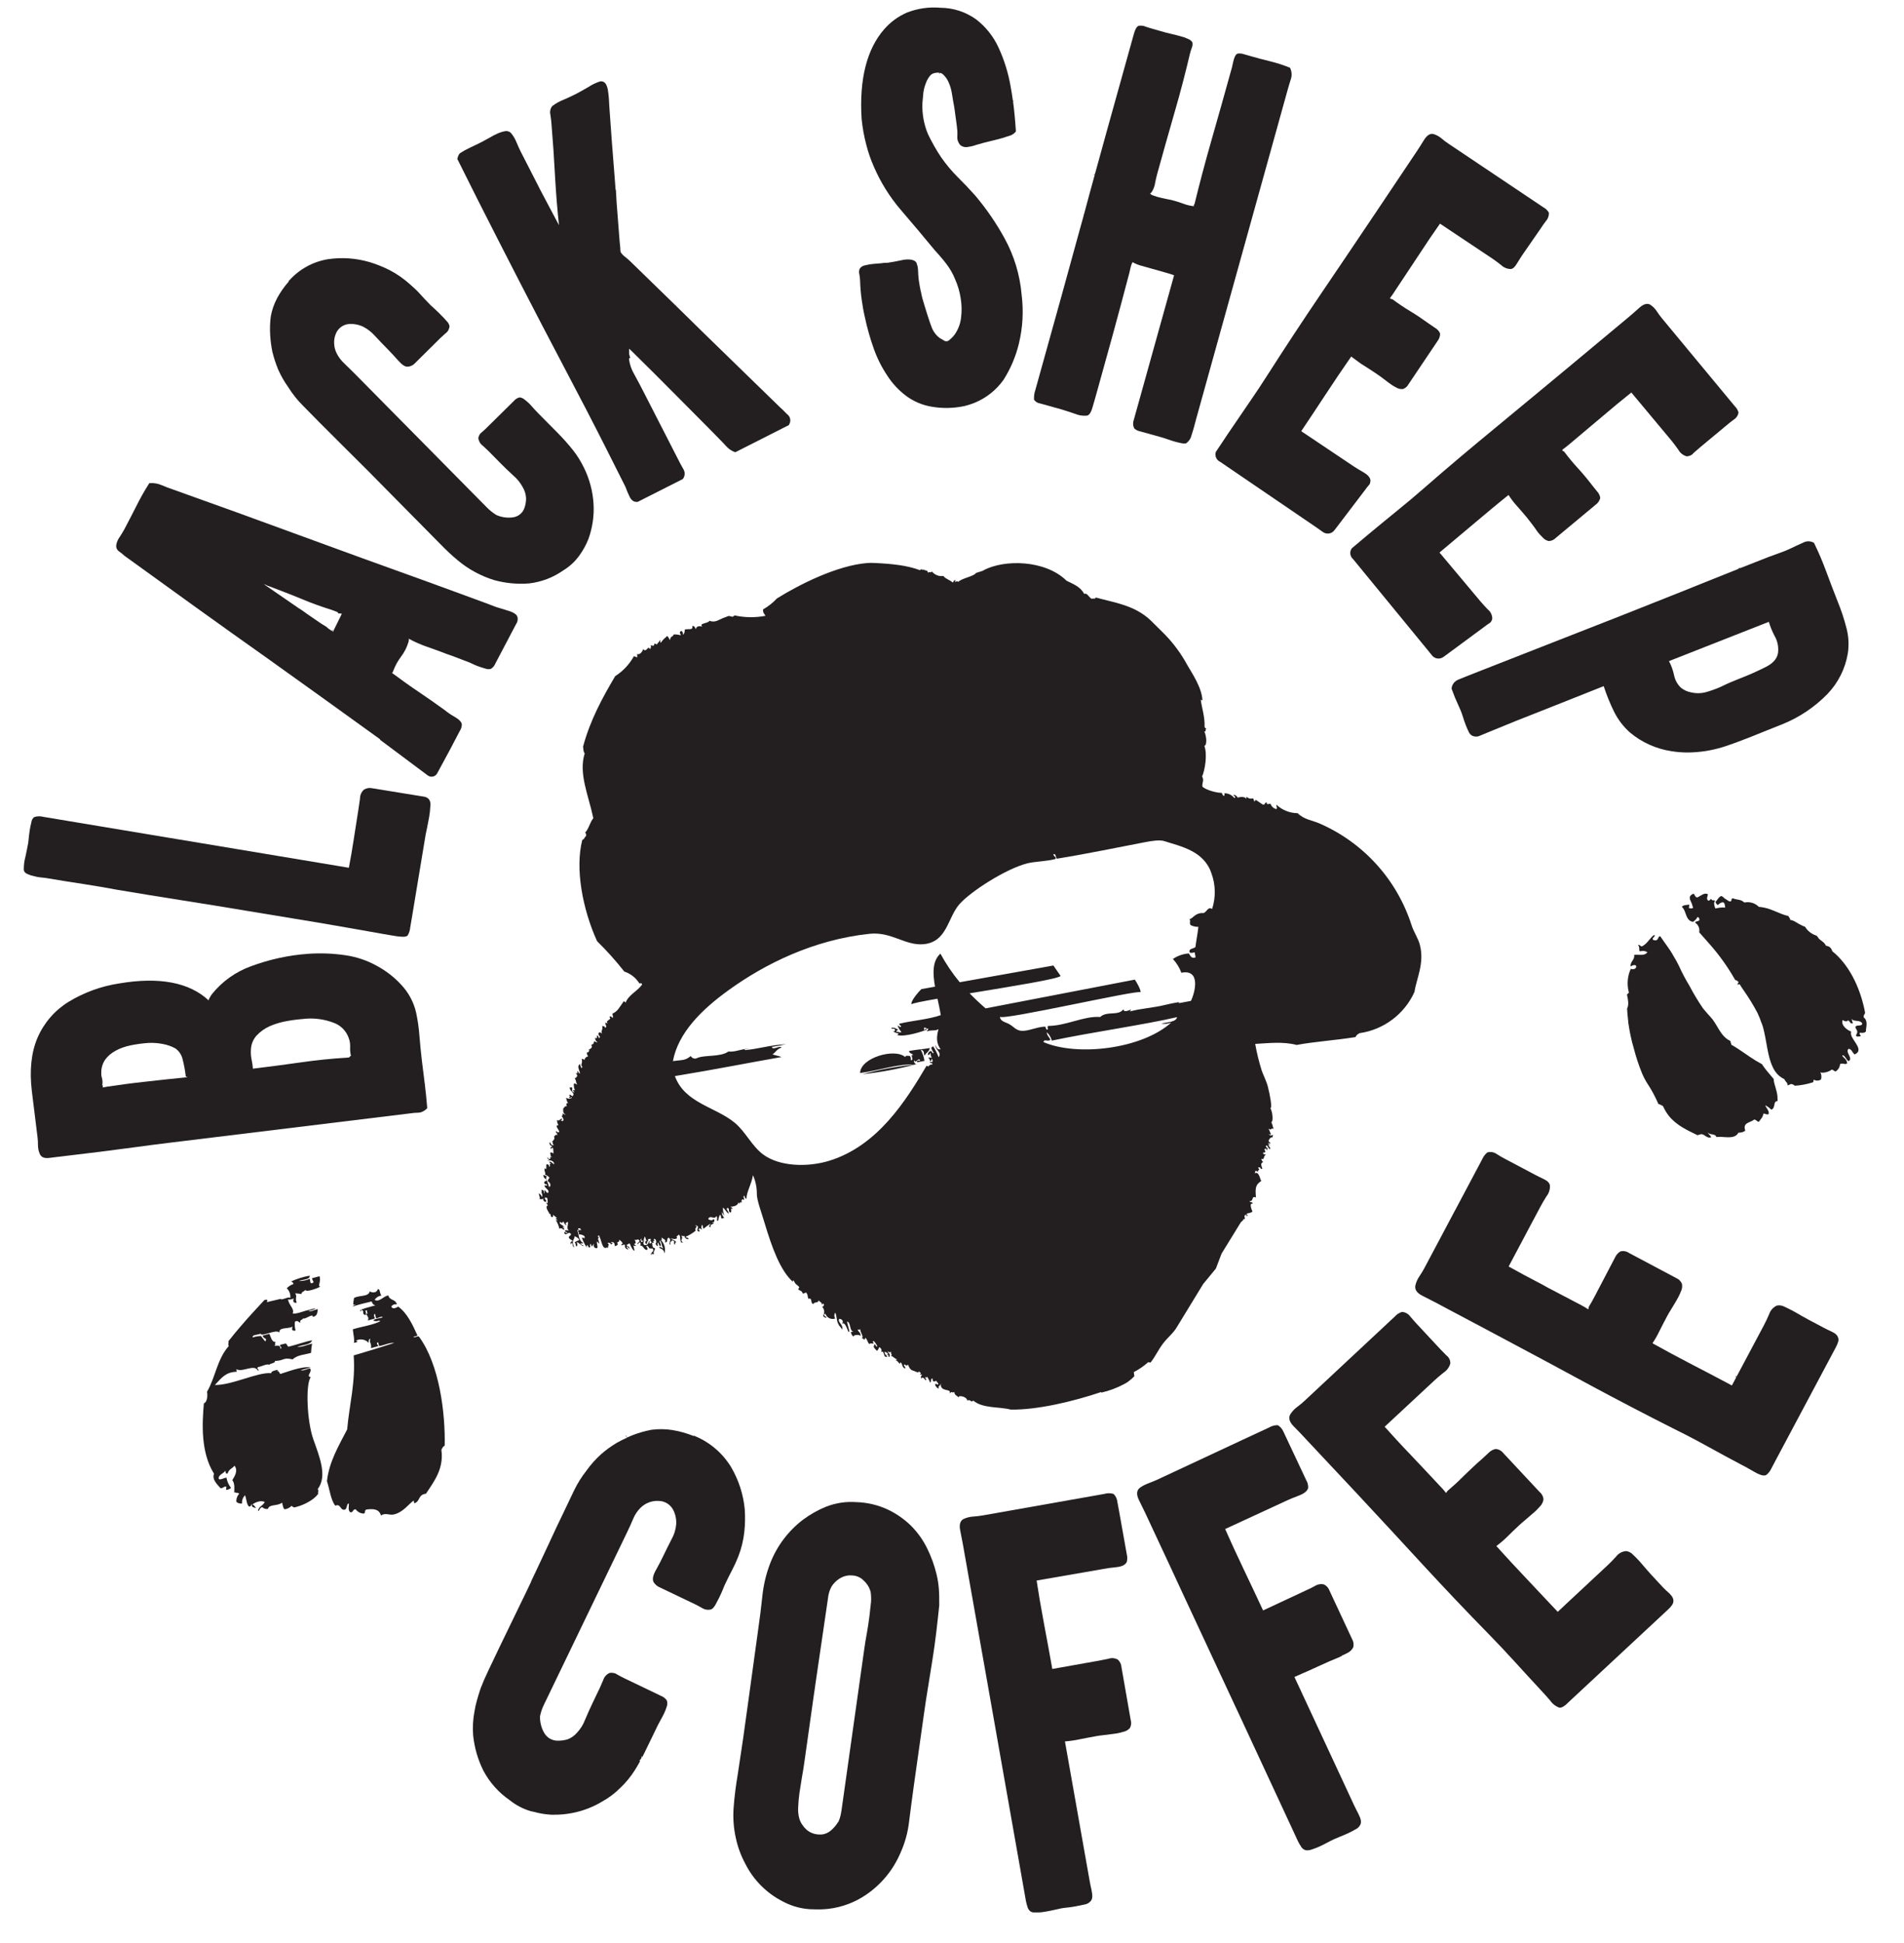 
<svg width="50" height="51" viewBox="0 0 50 51" fill="none" xmlns="http://www.w3.org/2000/svg">
<g clip-path="url(#clip0_3336_10057)">
<path d="M1.071 23.031C1.134 23.037 1.19 23.043 1.231 23.05C1.584 23.11 1.913 23.162 2.211 23.207C2.509 23.253 2.801 23.303 3.095 23.358C3.646 23.452 4.211 23.541 4.769 23.63C5.35 23.721 5.941 23.817 6.538 23.917L8.333 24.213C8.923 24.314 9.511 24.416 10.073 24.517C10.098 24.523 10.143 24.53 10.207 24.54L10.394 24.571C10.454 24.581 10.514 24.587 10.575 24.588C10.612 24.591 10.649 24.585 10.683 24.571C10.694 24.567 10.703 24.559 10.708 24.549C10.745 24.487 10.766 24.418 10.772 24.346C10.788 24.254 10.8 24.174 10.813 24.106L11.178 21.905C11.185 21.866 11.199 21.804 11.218 21.714C11.237 21.623 11.255 21.531 11.27 21.442C11.285 21.357 11.295 21.271 11.299 21.184C11.344 20.918 11.123 20.909 11.123 20.909L9.769 20.689C9.7 20.674 9.627 20.686 9.566 20.722L9.555 20.728C9.523 20.758 9.497 20.794 9.48 20.834C9.462 20.875 9.453 20.918 9.454 20.962C9.438 21.072 9.426 21.165 9.413 21.241C9.371 21.497 9.331 21.756 9.289 22.035C9.252 22.277 9.21 22.527 9.161 22.777L1.134 21.44C1.058 21.419 0.977 21.421 0.902 21.446L0.891 21.451C0.852 21.487 0.828 21.535 0.823 21.588C0.806 21.653 0.792 21.718 0.782 21.785C0.771 21.846 0.764 21.916 0.756 21.988C0.748 22.058 0.744 22.101 0.741 22.125C0.723 22.227 0.696 22.349 0.67 22.479C0.638 22.593 0.623 22.71 0.625 22.827C0.625 22.864 0.648 22.911 0.727 22.944C0.778 22.967 0.832 22.985 0.888 22.996C0.948 23.014 1.009 23.025 1.071 23.031Z" fill="#231F20"/>
<path d="M7.152 9.231C7.191 9.389 7.241 9.543 7.302 9.693C7.376 9.861 7.467 10.021 7.574 10.169C7.681 10.341 7.807 10.499 7.95 10.642L8.392 11.091C8.577 11.278 8.782 11.479 9.001 11.699C9.22 11.919 9.449 12.145 9.683 12.378L11.568 14.286C11.714 14.437 11.868 14.581 12.03 14.715C12.309 14.947 12.633 15.121 12.981 15.228C13.278 15.309 13.586 15.338 13.893 15.314C14.055 15.295 14.213 15.256 14.365 15.199C14.514 15.142 14.655 15.067 14.787 14.975C14.951 14.876 15.095 14.745 15.208 14.59C15.309 14.452 15.392 14.302 15.454 14.143C15.559 13.851 15.605 13.54 15.587 13.23C15.568 12.903 15.484 12.584 15.341 12.289C15.262 12.125 15.167 11.969 15.055 11.825C14.917 11.652 14.769 11.486 14.612 11.33L14.143 10.857C14.117 10.832 14.086 10.797 14.041 10.75C13.997 10.703 13.957 10.654 13.912 10.607C13.869 10.563 13.823 10.523 13.774 10.487C13.737 10.454 13.69 10.434 13.641 10.431C13.584 10.446 13.533 10.479 13.495 10.524L12.809 11.2C12.769 11.243 12.718 11.288 12.662 11.338C12.635 11.356 12.611 11.38 12.594 11.409C12.576 11.437 12.565 11.468 12.561 11.501C12.566 11.54 12.579 11.577 12.598 11.61C12.617 11.644 12.643 11.673 12.675 11.696C12.741 11.758 12.793 11.805 12.832 11.843L13.147 12.163C13.248 12.265 13.362 12.375 13.482 12.484C13.58 12.567 13.662 12.668 13.723 12.781C13.778 12.87 13.809 12.972 13.815 13.076C13.816 13.161 13.802 13.246 13.774 13.326C13.752 13.396 13.71 13.457 13.653 13.502C13.596 13.547 13.527 13.575 13.455 13.581C13.313 13.598 13.168 13.577 13.037 13.519C12.944 13.462 12.858 13.394 12.782 13.316L9.321 9.814C9.233 9.725 9.14 9.634 9.044 9.542C8.961 9.466 8.893 9.376 8.842 9.276C8.8 9.194 8.777 9.103 8.775 9.011C8.77 8.925 8.786 8.84 8.819 8.761C8.846 8.693 8.889 8.635 8.946 8.59C9.003 8.545 9.07 8.517 9.142 8.507C9.277 8.493 9.413 8.517 9.536 8.575C9.651 8.634 9.754 8.714 9.84 8.81C9.947 8.925 10.054 9.037 10.175 9.16C10.26 9.246 10.349 9.342 10.446 9.451C10.556 9.577 10.64 9.633 10.711 9.624C10.782 9.619 10.848 9.587 10.896 9.535L11.567 8.87C11.598 8.842 11.641 8.801 11.703 8.747C11.733 8.726 11.757 8.698 11.775 8.665C11.792 8.633 11.802 8.597 11.805 8.561C11.794 8.51 11.768 8.464 11.73 8.429C11.684 8.375 11.636 8.322 11.584 8.273C11.531 8.217 11.475 8.164 11.422 8.115C11.37 8.065 11.328 8.03 11.303 8.006C11.189 7.888 11.1 7.796 11.029 7.715C10.958 7.634 10.856 7.54 10.767 7.463C10.603 7.315 10.421 7.189 10.225 7.087C10.055 7.002 9.878 6.931 9.696 6.877C9.344 6.775 8.974 6.75 8.611 6.804C8.22 6.868 7.863 7.064 7.598 7.359L7.583 7.37V7.39C7.465 7.522 7.363 7.667 7.279 7.823C7.198 7.974 7.141 8.137 7.111 8.305C7.09 8.467 7.085 8.631 7.095 8.794C7.104 8.941 7.123 9.087 7.152 9.231Z" fill="#231F20"/>
<path d="M43.682 41.677L43.37 41.342C43.334 41.303 43.286 41.249 43.23 41.184C43.175 41.118 43.116 41.049 43.055 40.981C42.994 40.913 42.938 40.858 42.882 40.806C42.836 40.755 42.773 40.722 42.705 40.713C42.653 40.717 42.601 40.732 42.555 40.757C42.508 40.783 42.468 40.818 42.437 40.86C42.355 40.95 42.282 41.024 42.218 41.084L41.095 42.131L41.073 42.152L40.907 42.308C40.672 42.056 40.407 41.776 40.113 41.465C39.819 41.155 39.543 40.857 39.295 40.581C39.319 40.564 39.34 40.547 39.362 40.529C39.433 40.474 39.501 40.415 39.565 40.352C39.672 40.245 39.783 40.138 39.899 40.031C39.931 39.999 39.982 39.958 40.047 39.902L40.249 39.728C40.318 39.672 40.381 39.609 40.439 39.542C40.49 39.492 40.524 39.426 40.533 39.354C40.53 39.317 40.519 39.281 40.502 39.248C40.484 39.216 40.461 39.186 40.432 39.163L39.485 38.149C39.461 38.117 39.43 38.09 39.395 38.07C39.361 38.05 39.322 38.037 39.282 38.032C39.21 38.045 39.144 38.081 39.093 38.133L38.937 38.278C38.848 38.355 38.766 38.428 38.689 38.501L38.665 38.524C38.593 38.591 38.527 38.656 38.462 38.717C38.43 38.75 38.396 38.782 38.36 38.818L38.342 38.798L38.356 38.822C38.255 38.923 38.137 39.025 38.01 39.136L37.998 39.151C37.991 39.162 37.984 39.175 37.979 39.188C37.973 39.185 37.968 39.181 37.964 39.175C37.926 39.126 37.886 39.079 37.842 39.035C37.59 38.766 37.326 38.482 37.045 38.187C36.784 37.916 36.557 37.667 36.362 37.449L37.662 36.24C37.725 36.181 37.805 36.113 37.905 36.032C37.993 35.976 38.057 35.89 38.086 35.79C38.088 35.749 38.08 35.708 38.062 35.671C38.044 35.634 38.017 35.602 37.984 35.578C37.922 35.517 37.867 35.46 37.816 35.406L37.194 34.738C37.144 34.684 37.093 34.625 37.037 34.559C37.012 34.524 36.979 34.494 36.941 34.472C36.903 34.451 36.861 34.438 36.817 34.435C36.745 34.458 36.679 34.5 36.629 34.556L34.256 36.771C34.195 36.828 34.13 36.881 34.063 36.931C33.996 36.98 33.938 37.041 33.893 37.11C33.845 37.179 33.824 37.289 33.973 37.439C34.074 37.54 34.156 37.623 34.222 37.697L35.577 39.142C36.212 39.823 36.813 40.471 37.378 41.086C37.923 41.676 38.501 42.287 39.102 42.9C39.33 43.133 39.557 43.375 39.779 43.618C40.001 43.861 40.231 44.114 40.458 44.357C40.533 44.437 40.617 44.531 40.707 44.634C40.767 44.723 40.854 44.79 40.955 44.825C40.985 44.824 41.013 44.816 41.039 44.802C41.087 44.775 41.13 44.741 41.167 44.701L43.803 42.248C43.899 42.159 43.941 42.092 43.942 42.045C43.956 41.978 43.922 41.907 43.841 41.825C43.771 41.767 43.719 41.714 43.682 41.677Z" fill="#231F20"/>
<path d="M37.422 12.79C37.178 13.004 36.927 13.214 36.679 13.414C36.431 13.614 36.172 13.831 35.919 14.039C35.871 14.079 35.498 14.394 35.5 14.391C35.468 14.434 35.454 14.487 35.46 14.539C35.466 14.592 35.492 14.641 35.532 14.675L37.495 17.067C37.506 17.081 37.554 17.139 37.604 17.202C37.639 17.247 37.691 17.277 37.748 17.284C37.804 17.292 37.862 17.276 37.908 17.242L37.985 17.186L39.015 16.426C39.008 16.426 39.146 16.336 39.138 16.34C39.163 16.311 39.18 16.277 39.188 16.239C39.187 16.192 39.177 16.146 39.156 16.103C39.136 16.061 39.106 16.024 39.069 15.995C38.996 15.919 38.931 15.848 38.874 15.781L37.802 14.503C38.067 14.283 38.36 14.034 38.688 13.759C39.015 13.484 39.325 13.223 39.615 12.992C39.675 13.087 39.743 13.177 39.818 13.261C39.911 13.362 40.003 13.475 40.098 13.585C40.124 13.617 40.161 13.666 40.209 13.728C40.258 13.791 40.311 13.862 40.357 13.931C40.404 13.998 40.459 14.059 40.519 14.115C40.558 14.158 40.61 14.188 40.667 14.201H40.68C40.747 14.197 40.81 14.167 40.856 14.119L41.905 13.246C41.963 13.204 42.005 13.143 42.023 13.073C42.016 13.008 41.987 12.947 41.941 12.9L41.82 12.749C41.684 12.572 41.557 12.42 41.441 12.295C41.312 12.155 41.191 12.009 41.078 11.857L41.065 11.848C41.053 11.839 41.04 11.831 41.026 11.825C41.026 11.817 41.029 11.809 41.034 11.803C41.038 11.796 41.044 11.79 41.051 11.787C41.087 11.762 41.134 11.724 41.193 11.676C41.47 11.445 41.763 11.199 42.066 10.942C42.349 10.701 42.609 10.485 42.84 10.303L43.896 11.568C43.948 11.633 44.01 11.713 44.074 11.804C44.12 11.888 44.197 11.95 44.289 11.977C44.324 11.978 44.359 11.97 44.391 11.956C44.423 11.941 44.451 11.919 44.473 11.891C44.537 11.834 44.596 11.782 44.652 11.736L45.342 11.162C45.395 11.117 45.457 11.067 45.527 11.016C45.56 10.996 45.588 10.969 45.61 10.937C45.632 10.905 45.647 10.869 45.655 10.831C45.637 10.765 45.602 10.705 45.553 10.658L43.645 8.357C43.596 8.298 43.551 8.236 43.509 8.172C43.468 8.108 43.415 8.053 43.353 8.009C43.275 7.949 43.173 7.97 43.055 8.074C42.953 8.164 42.867 8.242 42.791 8.305L41.298 9.549C40.598 10.129 39.925 10.689 39.297 11.206C38.669 11.723 38.032 12.256 37.422 12.79Z" fill="#231F20"/>
<path d="M48.999 27.076C48.999 26.962 49.066 26.804 48.944 26.706C48.927 26.652 48.969 26.628 48.979 26.584C48.846 25.874 48.525 25.294 48.117 24.968C48.107 24.929 48.086 24.893 48.056 24.866C48.056 24.866 48.05 24.866 48.05 24.86C48.02 24.84 47.985 24.827 47.949 24.823C47.901 24.708 47.791 24.697 47.735 24.595C47.727 24.589 47.721 24.58 47.719 24.57L47.684 24.552C47.571 24.514 47.474 24.438 47.409 24.338C47.406 24.333 47.403 24.328 47.399 24.323C47.383 24.319 47.368 24.314 47.353 24.308L47.229 24.245C47.191 24.222 47.151 24.196 47.114 24.177C47.082 24.161 47.047 24.15 47.012 24.145C47.01 24.116 46.997 24.09 46.977 24.07C46.973 24.061 46.968 24.052 46.964 24.044C46.737 23.994 46.558 23.87 46.332 23.824C46.285 23.814 46.237 23.807 46.189 23.803C46.177 23.793 46.163 23.783 46.151 23.77C46.107 23.735 46.056 23.709 46.002 23.695C45.947 23.68 45.89 23.677 45.834 23.686C45.823 23.686 45.816 23.686 45.804 23.686C45.797 23.681 45.791 23.676 45.784 23.671C45.715 23.605 45.593 23.62 45.508 23.579C45.444 23.586 45.491 23.646 45.445 23.66C45.428 23.661 45.41 23.658 45.395 23.651C45.359 23.624 45.322 23.604 45.286 23.58C45.265 23.555 45.239 23.535 45.21 23.52C45.15 23.52 45.101 23.621 45.049 23.675C45.05 23.688 45.056 23.7 45.065 23.709C45.074 23.718 45.079 23.73 45.086 23.737C45.093 23.744 45.102 23.747 45.106 23.756C45.15 23.732 45.164 23.691 45.243 23.684C45.253 23.686 45.262 23.69 45.27 23.697C45.278 23.703 45.283 23.712 45.286 23.722C45.296 23.755 45.302 23.789 45.304 23.823C45.226 23.816 45.147 23.822 45.072 23.841C45.065 23.841 45.053 23.841 45.048 23.849C45.034 23.821 44.989 23.698 45.032 23.654C45.032 23.654 45.032 23.645 45.04 23.641C45.007 23.621 44.945 23.65 44.939 23.591C44.915 23.605 44.907 23.627 44.878 23.639C44.873 23.639 44.872 23.639 44.868 23.644C44.793 23.604 44.845 23.523 44.852 23.475C44.763 23.418 44.668 23.511 44.577 23.555C44.577 23.555 44.571 23.555 44.566 23.555C44.526 23.555 44.512 23.51 44.492 23.478C44.485 23.47 44.482 23.46 44.474 23.457C44.373 23.498 44.365 23.546 44.38 23.605C44.386 23.618 44.39 23.63 44.395 23.644C44.424 23.703 44.446 23.766 44.46 23.831C44.441 23.843 44.418 23.847 44.396 23.843C44.384 23.84 44.372 23.84 44.36 23.843C44.355 23.833 44.353 23.822 44.353 23.81C44.353 23.799 44.355 23.787 44.36 23.776C44.362 23.771 44.363 23.766 44.363 23.761C44.363 23.755 44.362 23.75 44.36 23.745C44.303 23.753 44.203 23.752 44.166 23.801C44.267 23.891 44.262 24.061 44.357 24.15C44.385 24.175 44.42 24.191 44.458 24.197C44.509 24.166 44.551 24.122 44.578 24.069C44.59 24.072 44.601 24.078 44.609 24.087C44.618 24.096 44.624 24.107 44.626 24.119C44.626 24.125 44.626 24.126 44.626 24.132C44.639 24.171 44.583 24.176 44.543 24.189L44.521 24.205C44.521 24.205 44.512 24.205 44.512 24.216C44.554 24.242 44.587 24.281 44.607 24.327C44.627 24.373 44.632 24.424 44.622 24.473C44.629 24.481 44.635 24.488 44.643 24.495C44.722 24.587 44.802 24.674 44.881 24.765C45.144 25.06 45.375 25.382 45.569 25.726C45.575 25.726 45.578 25.726 45.583 25.726C45.612 25.733 45.627 25.756 45.651 25.766C45.651 25.766 45.651 25.771 45.651 25.774C45.662 25.806 45.613 25.809 45.635 25.851C45.638 25.846 45.643 25.841 45.648 25.838C45.654 25.836 45.66 25.834 45.666 25.835H45.685C45.714 25.885 45.749 25.936 45.786 25.99C45.925 26.188 46.051 26.393 46.163 26.607C46.163 26.608 46.163 26.611 46.163 26.613C46.199 26.687 46.229 26.763 46.254 26.841C46.266 26.865 46.276 26.89 46.283 26.917C46.291 26.933 46.293 26.953 46.3 26.97C46.396 27.324 46.412 27.718 46.552 28.005C46.553 28.013 46.557 28.02 46.562 28.026C46.575 28.054 46.59 28.08 46.607 28.106C46.668 28.202 46.755 28.278 46.858 28.325C46.864 28.344 46.874 28.36 46.888 28.374C46.894 28.386 46.902 28.397 46.911 28.406C46.919 28.416 46.928 28.424 46.937 28.432H46.929C46.939 28.45 46.945 28.471 46.947 28.491C46.976 28.476 47.004 28.467 47.032 28.453C47.07 28.456 47.105 28.472 47.133 28.499C47.286 28.489 47.437 28.461 47.584 28.416C47.636 28.409 47.618 28.367 47.631 28.338C47.66 28.356 47.693 28.365 47.727 28.364C47.761 28.363 47.794 28.352 47.821 28.332C47.839 28.269 47.833 28.202 47.802 28.144C47.838 28.176 48.024 28.144 48.099 28.076C48.143 28.076 48.165 28.115 48.201 28.125C48.235 28.105 48.264 28.076 48.285 28.042C48.306 28.008 48.318 27.97 48.321 27.93C48.408 27.89 48.45 27.961 48.508 27.909C48.494 27.792 48.417 27.78 48.377 27.706C48.432 27.668 48.486 27.822 48.54 27.853C48.687 27.79 48.432 27.606 48.551 27.527C48.571 27.533 48.59 27.543 48.605 27.556C48.621 27.57 48.633 27.587 48.642 27.605C48.656 27.622 48.667 27.638 48.679 27.654C48.685 27.663 48.693 27.671 48.702 27.677C49.006 27.549 48.535 27.251 48.615 27.079C48.508 27.036 48.343 26.921 48.386 26.775C48.425 26.792 48.488 26.836 48.529 26.783C48.58 26.793 48.581 26.884 48.657 26.859C48.646 26.82 48.633 26.781 48.621 26.741C48.685 26.834 48.853 26.755 48.904 26.868C48.896 26.92 48.837 26.915 48.784 26.92C48.773 26.92 48.762 26.923 48.752 26.928C48.742 26.933 48.733 26.94 48.726 26.948C48.725 26.953 48.725 26.958 48.726 26.962C48.726 26.999 48.767 27.029 48.772 27.074C48.775 27.094 48.771 27.115 48.761 27.133C48.736 27.17 48.729 27.205 48.781 27.207C48.81 27.208 48.84 27.205 48.868 27.197C48.853 27.163 48.819 27.143 48.84 27.107C48.911 27.113 48.954 27.119 48.999 27.076Z" fill="#231F20"/>
<path d="M8.226 37.772C8.058 37.289 8.023 36.333 8.159 36.149C8.025 36.115 8.208 36.02 8.143 35.918C8.069 35.925 7.949 35.997 7.902 35.962L8.16 35.893C7.936 35.852 7.546 36.009 7.359 36.065C7.345 36.037 7.327 36.011 7.306 35.987C7.294 35.99 7.282 35.993 7.269 35.994C7.28 35.986 7.29 35.983 7.298 35.977C7.293 35.969 7.288 35.963 7.282 35.956C7.209 35.975 7.126 35.988 7.121 36.044C6.774 36.008 6.098 36.36 5.642 36.354C5.826 36.157 5.929 36.014 6.217 36.006C6.217 35.984 6.197 35.953 6.217 35.942C6.375 36.028 6.688 35.787 6.779 35.985C6.825 35.947 6.717 35.921 6.779 35.883C6.887 35.862 7.006 35.788 7.083 35.824C7.085 35.814 7.089 35.804 7.095 35.796C7.084 35.811 7.262 35.759 7.215 35.722C7.486 35.715 7.412 35.621 7.686 35.681C7.806 35.56 8.029 35.555 8.168 35.51C8.172 35.429 8.181 35.347 8.195 35.267C8.038 35.304 7.947 35.363 7.802 35.351C7.942 35.299 8.168 35.296 8.194 35.182C8.025 35.208 7.822 35.289 7.572 35.35C7.546 35.328 7.535 35.282 7.503 35.263C7.452 35.274 7.402 35.287 7.352 35.301C7.359 35.367 7.426 35.368 7.361 35.403C7.368 35.274 7.253 35.344 7.199 35.319C7.27 35.297 7.192 35.273 7.24 35.222C7.131 35.234 7.119 35.093 7.072 35.012L6.899 35.057C6.916 35.158 7.036 35.111 6.965 35.21C6.929 35.163 6.889 35.121 6.855 35.068C6.781 35.069 6.707 35.081 6.637 35.106C6.611 35.025 6.779 35.045 6.84 35.004C6.87 35.106 7.246 34.874 7.338 34.977C7.316 34.83 7.561 34.887 7.685 34.822C7.656 34.884 7.661 34.947 7.762 34.923C7.741 34.848 7.735 34.769 7.745 34.692C7.83 34.641 7.835 34.717 7.891 34.717C7.848 34.628 7.988 34.644 7.949 34.597C7.995 34.662 8.226 34.449 8.214 34.566C8.343 34.542 8.332 34.445 8.345 34.364C8.268 34.372 8.153 34.444 8.103 34.407C8.315 34.367 8.353 34.306 8.118 34.383C7.98 34.406 7.799 34.496 7.686 34.477C7.741 34.349 7.584 34.264 7.564 34.105C7.598 34.124 7.665 34.1 7.717 34.085C7.689 34.145 7.694 34.21 7.793 34.193C7.737 34.069 7.816 34.034 7.75 33.948C7.806 33.949 7.861 33.956 7.916 33.966C7.909 33.908 7.998 33.898 8.024 33.852C8.008 33.935 8.355 33.813 8.416 33.768C8.321 33.782 8.447 33.619 8.388 33.499C8.327 33.517 8.262 33.534 8.196 33.551C8.196 33.628 8.286 33.653 8.184 33.684C8.137 33.693 8.151 33.601 8.132 33.568C8.043 33.608 7.946 33.627 7.849 33.623C7.95 33.581 8.153 33.591 8.13 33.484C7.962 33.514 7.798 33.565 7.643 33.636C7.659 33.64 7.674 33.648 7.685 33.66C7.697 33.672 7.705 33.687 7.709 33.703C7.641 33.724 7.579 33.763 7.53 33.815C7.565 33.847 7.591 33.887 7.607 33.931C7.623 33.975 7.629 34.023 7.624 34.069C7.576 34.031 7.49 34.095 7.381 34.108C7.381 34.108 7.381 34.098 7.375 34.092C7.268 34.121 7.147 34.142 7.008 34.18C7.041 34.087 6.991 34.116 6.942 34.125C6.74 34.342 6.542 34.556 6.351 34.778C6.229 34.918 6.11 35.06 5.998 35.205C6.013 35.254 5.978 35.277 6.008 35.331C5.704 35.669 5.659 36.148 5.437 36.53C5.461 36.65 5.431 36.817 5.354 36.834C5.309 37.352 5.265 38.117 5.62 38.682C5.561 38.835 5.709 38.966 5.792 39.063C5.875 39.063 5.893 38.997 5.941 39.023C5.956 39.06 5.926 39.072 5.941 39.107C5.987 39.104 6.032 39.085 6.067 39.054C6.005 38.977 5.964 38.885 5.948 38.786C5.887 38.786 5.782 38.857 5.745 38.819C5.726 38.706 5.873 38.681 5.918 38.603C5.932 38.636 5.918 38.704 5.98 38.67C6.017 38.556 6.082 38.563 6.159 38.472C6.26 38.608 6.159 38.75 6.101 38.851C6.164 38.927 6.157 39.054 6.15 39.178C6.159 39.178 6.161 39.17 6.169 39.169C6.197 39.182 6.216 39.189 6.224 39.186C6.233 39.183 6.254 39.186 6.282 39.204C6.256 39.233 6.235 39.268 6.222 39.305C6.209 39.342 6.204 39.382 6.207 39.421C6.227 39.439 6.251 39.452 6.277 39.459C6.303 39.467 6.33 39.468 6.356 39.464C6.352 39.424 6.358 39.384 6.371 39.347C6.385 39.309 6.407 39.276 6.435 39.248C6.473 39.344 6.476 39.49 6.537 39.542C6.609 39.549 6.581 39.496 6.611 39.48C6.604 39.581 6.681 39.561 6.722 39.587C6.702 39.546 6.671 39.511 6.632 39.486C6.677 39.453 6.728 39.429 6.782 39.415C6.839 39.398 6.899 39.401 6.954 39.423C6.927 39.469 6.89 39.509 6.846 39.539C6.807 39.568 6.782 39.612 6.775 39.66C6.822 39.66 6.814 39.57 6.887 39.559C6.906 39.579 6.929 39.593 6.956 39.601C6.982 39.609 7.01 39.611 7.037 39.605C7.064 39.476 7.294 39.538 7.407 39.441C7.428 39.502 7.431 39.592 7.476 39.616C7.545 39.607 7.61 39.575 7.658 39.524C7.685 39.548 7.708 39.578 7.76 39.56C7.928 39.518 8.088 39.443 8.228 39.34C8.23 39.336 8.233 39.333 8.236 39.331C8.282 39.297 8.322 39.256 8.356 39.21C8.341 39.163 8.376 39.139 8.345 39.084C8.604 38.738 8.386 38.231 8.226 37.772Z" fill="#231F20"/>
<path d="M46.679 28.902C46.679 28.888 46.679 28.873 46.679 28.857L46.693 28.851C46.688 28.852 46.683 28.852 46.678 28.851C46.692 28.676 46.577 28.452 46.577 28.32C46.493 28.219 46.407 28.125 46.327 28.016C46.31 27.988 46.287 27.964 46.27 27.932C46.216 27.904 46.168 27.873 46.112 27.843C45.892 27.711 45.693 27.548 45.468 27.424C45.459 27.389 45.448 27.354 45.439 27.323C45.25 27.236 45.163 27.057 45.059 26.887C45.032 26.845 45.007 26.802 44.977 26.763C44.946 26.723 44.925 26.701 44.889 26.661C44.83 26.594 44.759 26.517 44.712 26.453C44.586 26.268 44.47 26.075 44.367 25.877C44.262 25.706 44.169 25.529 44.087 25.346C44.042 25.256 43.994 25.168 43.941 25.083C43.85 24.914 43.728 24.767 43.627 24.615C43.618 24.6 43.605 24.586 43.596 24.572C43.528 24.592 43.56 24.66 43.488 24.682C43.478 24.683 43.468 24.683 43.458 24.682C43.444 24.676 43.429 24.674 43.414 24.675C43.387 24.629 43.414 24.613 43.437 24.592C43.444 24.585 43.45 24.576 43.451 24.567C43.453 24.557 43.45 24.547 43.445 24.538C43.343 24.592 43.271 24.762 43.126 24.837C43.075 24.853 43.072 24.787 43.013 24.807C43.073 24.861 43.028 24.936 43.061 24.97C43.066 24.968 43.07 24.968 43.075 24.97C43.106 24.96 43.139 24.957 43.171 24.961C43.204 24.966 43.235 24.977 43.262 24.995C43.257 25.002 43.252 25.002 43.249 25.009C43.176 25.094 43.029 25.05 42.913 25.064C42.94 25.193 42.8 25.238 42.823 25.369C42.831 25.362 42.841 25.356 42.85 25.351C42.928 25.314 42.968 25.335 42.969 25.369C42.97 25.404 42.929 25.462 42.824 25.431C42.74 25.618 42.72 25.828 42.769 26.027C42.798 26.078 42.716 26.077 42.728 26.119C42.751 26.229 42.782 26.371 42.728 26.474C42.734 26.583 42.745 26.697 42.758 26.811V26.832C42.766 26.881 42.773 26.933 42.783 26.987C42.796 27.064 42.808 27.141 42.827 27.216C42.849 27.317 42.873 27.414 42.902 27.509C42.959 27.731 43.03 27.949 43.116 28.161C43.155 28.255 43.201 28.345 43.255 28.431C43.36 28.589 43.451 28.756 43.529 28.929C43.535 28.942 43.539 28.956 43.543 28.97C43.549 28.972 43.555 28.975 43.56 28.979C43.598 28.993 43.635 29.01 43.669 29.031C43.674 29.045 43.681 29.058 43.689 29.07C43.726 29.148 43.772 29.222 43.825 29.29C44.028 29.541 44.308 29.665 44.577 29.797C44.613 29.787 44.645 29.776 44.679 29.769C44.78 29.779 44.815 29.884 44.935 29.854C44.917 29.79 44.865 29.781 44.844 29.721C44.897 29.804 45.036 29.74 45.075 29.846C45.251 29.813 45.541 29.932 45.654 29.73C45.717 29.734 45.78 29.716 45.832 29.679C45.754 29.455 45.966 29.476 46.064 29.386C46.118 29.386 46.138 29.44 46.188 29.446C46.231 29.377 46.3 29.326 46.303 29.237C46.364 29.215 46.378 29.272 46.446 29.243C46.466 29.148 46.383 29.095 46.358 29.011C46.416 29.042 46.469 29.081 46.516 29.127C46.64 29.078 46.551 28.902 46.679 28.902Z" fill="#231F20"/>
<path d="M27.152 10.481V10.487C27.169 10.514 27.192 10.537 27.219 10.555C27.245 10.572 27.276 10.584 27.308 10.588L27.854 10.74C27.96 10.772 28.086 10.812 28.229 10.861C28.325 10.902 28.43 10.919 28.533 10.91C28.544 10.91 28.555 10.907 28.565 10.903C28.616 10.879 28.656 10.813 28.689 10.695L28.772 10.408C28.922 9.865 29.068 9.335 29.215 8.812C29.364 8.264 29.498 7.772 29.62 7.303C29.645 7.215 29.666 7.132 29.684 7.048C29.695 6.99 29.714 6.934 29.741 6.881C29.811 6.921 29.886 6.952 29.964 6.973L30.596 7.151C30.676 7.172 30.755 7.197 30.832 7.226L29.779 11.003C29.764 11.041 29.756 11.082 29.756 11.124C29.757 11.165 29.767 11.206 29.785 11.243C29.827 11.284 29.88 11.311 29.938 11.322L30.485 11.474C30.527 11.485 30.58 11.502 30.648 11.526C30.715 11.55 30.784 11.571 30.85 11.591C30.916 11.611 30.98 11.623 31.037 11.635C31.075 11.643 31.114 11.643 31.151 11.635C31.204 11.595 31.245 11.543 31.272 11.482C31.313 11.359 31.355 11.21 31.355 11.21C31.373 11.14 31.392 11.071 31.409 11.007L33.813 2.363C33.84 2.261 33.869 2.172 33.897 2.083C33.93 1.987 33.925 1.883 33.882 1.791L33.876 1.777L33.86 1.772C33.695 1.705 33.526 1.651 33.353 1.609C33.172 1.565 33.001 1.519 32.837 1.472L32.666 1.423C32.616 1.405 32.562 1.399 32.509 1.406L32.486 1.413C32.443 1.439 32.41 1.508 32.384 1.627C32.359 1.745 32.341 1.818 32.319 1.886C32.161 2.463 31.993 3.051 31.822 3.651C31.65 4.25 31.498 4.826 31.37 5.351C31.358 5.364 31.35 5.381 31.349 5.4C31.35 5.404 31.35 5.409 31.349 5.413C31.259 5.403 31.17 5.382 31.085 5.35C30.979 5.311 30.871 5.277 30.761 5.249C30.679 5.234 30.59 5.216 30.5 5.195C30.421 5.178 30.344 5.155 30.268 5.126C30.254 5.12 30.24 5.113 30.228 5.104L30.199 5.078C30.223 5.072 30.239 5.052 30.263 5.009C30.301 4.942 30.326 4.867 30.336 4.79C30.354 4.707 30.37 4.63 30.391 4.556C30.535 4.041 30.683 3.505 30.845 2.948C31.008 2.391 31.14 1.87 31.251 1.4C31.264 1.348 31.281 1.297 31.3 1.246C31.319 1.201 31.322 1.152 31.31 1.105C31.279 1.064 31.237 1.034 31.189 1.017C31.13 0.989 31.067 0.968 31.003 0.952C30.938 0.933 30.867 0.916 30.801 0.9C30.734 0.883 30.67 0.87 30.622 0.857L30.266 0.756C30.207 0.74 30.148 0.72 30.086 0.7C30.032 0.676 29.973 0.668 29.914 0.676H29.902C29.851 0.698 29.81 0.766 29.774 0.897L29.065 3.441C28.963 3.818 28.856 4.193 28.754 4.567L28.705 4.597L28.75 4.582C28.657 4.916 28.566 5.253 28.477 5.586L28.458 5.652C28.438 5.652 28.449 5.659 28.458 5.658L28.401 5.861C28.232 6.482 28.06 7.104 27.887 7.728L27.266 9.959C27.245 10.037 27.222 10.118 27.198 10.204L27.188 10.239C27.163 10.312 27.151 10.389 27.154 10.466L27.152 10.481Z" fill="#231F20"/>
<path d="M10.858 35.087C10.895 35.078 10.932 35.069 10.965 35.059C10.829 34.754 10.686 34.46 10.458 34.297C10.383 34.333 10.322 34.374 10.275 34.297C10.29 34.273 10.312 34.254 10.338 34.243C10.365 34.233 10.394 34.231 10.421 34.238C10.39 34.091 10.232 34.147 10.197 34.001C10.061 34.026 9.959 34.191 9.838 34.118C9.858 34.088 9.884 34.062 9.914 34.042C9.945 34.023 9.98 34.011 10.016 34.006C9.964 33.943 9.986 33.827 9.922 33.838C9.893 33.939 9.784 33.939 9.709 33.897C9.676 34.047 9.434 33.99 9.297 34.07C9.284 34.128 9.278 34.188 9.276 34.247C9.41 34.219 9.276 34.257 9.264 34.293C9.493 34.221 9.51 34.223 9.758 34.161C9.786 34.202 9.778 34.243 9.859 34.263C9.79 34.283 9.315 34.396 9.496 34.417C9.493 34.415 9.49 34.413 9.487 34.409C9.485 34.406 9.484 34.402 9.484 34.398C9.484 34.394 9.485 34.39 9.487 34.387C9.49 34.383 9.493 34.381 9.496 34.379C9.587 34.421 9.482 34.49 9.604 34.521C9.615 34.479 9.611 34.435 9.593 34.395C9.627 34.395 9.634 34.411 9.659 34.379C9.595 34.425 9.7 34.505 9.616 34.48C9.655 34.576 9.692 34.565 9.662 34.661C9.717 34.642 9.775 34.629 9.835 34.612C9.858 34.569 9.782 34.532 9.846 34.481C9.855 34.52 9.865 34.562 9.878 34.602C9.931 34.602 10.026 34.535 10.052 34.576C9.978 34.61 9.834 34.607 9.801 34.663C9.951 34.709 9.902 34.637 9.989 34.678C9.801 34.78 9.499 34.818 9.265 34.892C9.277 35.026 9.319 35.178 9.292 35.248C9.377 35.232 9.428 35.214 9.344 35.191C9.399 35.161 9.462 35.151 9.524 35.161C9.586 35.172 9.642 35.203 9.683 35.25C9.672 35.213 9.694 35.112 9.726 35.155C9.684 35.228 9.763 35.25 9.743 35.385L9.936 35.332C9.916 35.287 9.867 35.258 9.927 35.231C9.94 35.262 9.947 35.3 9.955 35.332C10.079 35.314 10.249 35.231 10.349 35.25C10.001 35.363 9.647 35.472 9.288 35.577C9.34 36.286 9.173 36.871 9.117 37.519C8.897 37.947 8.644 38.361 8.586 38.878C8.658 39.095 8.687 39.379 8.806 39.522C8.954 39.456 8.931 39.663 9.061 39.623C9.121 39.597 9.103 39.441 9.163 39.471C9.163 39.533 9.133 39.649 9.201 39.696C9.291 39.696 9.249 39.619 9.339 39.615C9.364 39.649 9.396 39.677 9.433 39.697C9.47 39.717 9.511 39.727 9.553 39.729C9.613 39.71 9.553 39.627 9.639 39.62C9.805 39.601 9.957 39.607 10.004 39.779C10.123 39.698 10.226 39.779 10.34 39.752C10.597 39.694 10.738 39.464 10.882 39.373C10.85 39.385 10.873 39.428 10.882 39.459C11.041 39.405 10.972 39.232 11.186 39.207C11.408 38.871 11.658 38.55 11.591 38.055C11.613 38.016 11.625 37.971 11.678 37.946C11.696 37.105 11.545 35.817 10.999 35.079C10.951 35.068 10.872 35.124 10.858 35.087Z" fill="#231F20"/>
<path d="M32.788 10.591C32.602 10.862 32.417 11.132 32.235 11.402C32.2 11.455 31.93 11.862 31.93 11.858C31.913 11.908 31.914 11.963 31.935 12.012C31.955 12.061 31.994 12.1 32.042 12.122L34.599 13.864L34.742 13.966C34.788 13.998 34.845 14.012 34.901 14.003C34.957 13.995 35.007 13.964 35.041 13.919L35.099 13.844L35.875 12.824C35.868 12.824 35.976 12.702 35.968 12.707C35.983 12.674 35.99 12.637 35.988 12.6C35.975 12.525 35.914 12.46 35.806 12.397C35.714 12.345 35.632 12.296 35.559 12.248L34.171 11.318C34.363 11.033 34.577 10.71 34.811 10.354C35.045 9.998 35.272 9.661 35.484 9.358C35.495 9.366 35.507 9.374 35.517 9.384L35.732 9.541C35.741 9.546 35.748 9.552 35.757 9.558C35.877 9.631 35.995 9.71 36.117 9.79C36.152 9.813 36.2 9.849 36.264 9.892L36.462 10.042C36.525 10.091 36.593 10.135 36.665 10.171C36.715 10.202 36.773 10.216 36.831 10.212H36.844C36.907 10.188 36.959 10.143 36.99 10.083L37.751 8.951C37.795 8.895 37.819 8.825 37.818 8.754C37.793 8.693 37.748 8.642 37.691 8.61L37.53 8.5C37.349 8.37 37.185 8.259 37.037 8.171C36.874 8.073 36.717 7.967 36.565 7.854H36.552C36.538 7.847 36.523 7.843 36.508 7.841C36.506 7.834 36.506 7.826 36.509 7.818C36.511 7.81 36.515 7.803 36.521 7.798C36.548 7.764 36.584 7.714 36.622 7.652C36.825 7.348 37.034 7.033 37.253 6.701C37.456 6.39 37.644 6.111 37.815 5.87L39.184 6.783C39.253 6.83 39.334 6.889 39.422 6.959C39.49 7.025 39.582 7.061 39.677 7.061C39.732 7.054 39.779 7.01 39.83 6.926C39.882 6.842 39.916 6.787 39.957 6.723L40.467 5.986C40.505 5.927 40.55 5.863 40.603 5.794C40.629 5.765 40.648 5.731 40.66 5.694C40.672 5.658 40.677 5.619 40.674 5.58C40.639 5.522 40.59 5.474 40.53 5.442L38.044 3.776C37.98 3.734 37.918 3.688 37.86 3.637C37.803 3.588 37.736 3.55 37.664 3.525C37.572 3.489 37.481 3.538 37.397 3.671C37.327 3.785 37.264 3.885 37.209 3.967L36.128 5.58C35.621 6.334 35.131 7.062 34.674 7.734C34.218 8.406 33.762 9.098 33.325 9.781C33.15 10.057 32.97 10.329 32.788 10.591Z" fill="#231F20"/>
<path d="M10.983 29.206C11.031 29.204 11.078 29.191 11.12 29.166C11.153 29.149 11.182 29.126 11.208 29.099L11.218 29.087V29.068C11.202 28.865 11.18 28.655 11.155 28.45L11.077 27.824C11.053 27.608 11.03 27.393 11.014 27.184C10.999 26.981 10.97 26.779 10.928 26.581C10.865 26.306 10.73 26.054 10.537 25.849C10.354 25.65 10.139 25.483 9.901 25.354C9.645 25.211 9.365 25.116 9.075 25.074C8.753 25.026 8.427 25.013 8.102 25.035C7.582 25.071 7.07 25.183 6.581 25.366C6.184 25.511 5.833 25.762 5.567 26.092C5.54 26.129 5.516 26.168 5.495 26.208C5.486 26.224 5.481 26.241 5.479 26.258C4.972 25.785 4.178 25.634 3.126 25.814C2.655 25.886 2.203 26.051 1.796 26.299C1.436 26.522 1.153 26.85 0.985 27.24C0.821 27.623 0.771 28.094 0.836 28.638L0.986 29.855C0.994 29.922 0.998 29.99 0.997 30.057C0.997 30.133 1.011 30.207 1.04 30.276C1.062 30.342 1.125 30.413 1.284 30.394L2.618 30.233L3.53 30.114C3.834 30.073 4.139 30.032 4.443 29.996L10.779 29.223C10.832 29.214 10.906 29.206 10.983 29.206ZM4.911 28.276C4.548 28.311 4.158 28.354 3.749 28.4C3.412 28.437 3.108 28.479 2.837 28.521V28.513L2.823 28.522C2.777 28.532 2.735 28.538 2.694 28.545C2.698 28.537 2.701 28.528 2.701 28.519C2.701 28.51 2.698 28.502 2.694 28.494C2.692 28.489 2.689 28.485 2.686 28.481C2.696 28.42 2.694 28.358 2.678 28.299C2.664 28.254 2.658 28.207 2.66 28.159C2.657 28.037 2.692 27.916 2.762 27.814C2.893 27.63 3.133 27.5 3.436 27.437C3.587 27.407 3.74 27.386 3.894 27.375C4.022 27.369 4.151 27.378 4.277 27.403C4.392 27.424 4.504 27.463 4.607 27.52C4.701 27.587 4.767 27.685 4.794 27.797C4.831 27.94 4.858 28.084 4.876 28.23V28.257L4.9 28.263C4.905 28.265 4.91 28.267 4.915 28.268C4.915 28.268 4.911 28.274 4.911 28.276ZM9.17 27.757H9.163C8.714 27.785 8.29 27.829 7.91 27.884C7.529 27.938 7.112 27.994 6.641 28.051C6.636 27.974 6.625 27.897 6.609 27.822C6.589 27.733 6.583 27.642 6.589 27.551C6.594 27.415 6.646 27.285 6.736 27.183C6.834 27.078 6.952 26.994 7.082 26.936C7.231 26.872 7.387 26.825 7.547 26.799C7.721 26.767 7.888 26.75 8.054 26.737C8.287 26.723 8.521 26.757 8.741 26.838C8.838 26.869 8.926 26.923 8.999 26.994C9.072 27.066 9.126 27.153 9.159 27.25C9.186 27.324 9.199 27.402 9.195 27.481C9.191 27.56 9.198 27.638 9.216 27.715C9.205 27.718 9.196 27.724 9.188 27.731C9.18 27.738 9.174 27.747 9.17 27.757Z" fill="#231F20"/>
<path d="M42.527 16.178C41.572 16.556 38.446 17.771 38.287 17.843C38.127 17.913 38.105 18.08 38.129 18.102C38.138 18.131 38.198 18.28 38.209 18.312C38.239 18.379 38.266 18.444 38.295 18.507C38.323 18.57 38.343 18.616 38.361 18.656C38.378 18.695 38.398 18.757 38.421 18.827C38.441 18.896 38.465 18.963 38.491 19.03C38.514 19.089 38.538 19.147 38.566 19.203C38.585 19.252 38.621 19.291 38.668 19.315C38.702 19.329 38.738 19.336 38.775 19.334C38.812 19.332 38.848 19.321 38.88 19.304L39.126 19.202C39.57 19.017 40.059 18.822 40.583 18.618L42.114 18.01C42.19 18.244 42.282 18.472 42.392 18.692C42.494 18.895 42.634 19.076 42.804 19.227C43.113 19.486 43.487 19.655 43.886 19.716C44.036 19.741 44.188 19.753 44.341 19.751C44.645 19.747 44.946 19.7 45.236 19.611C45.489 19.531 45.743 19.434 46.004 19.331C46.264 19.228 46.537 19.114 46.823 19.003C47.26 18.824 47.656 18.557 47.986 18.22C48.27 17.926 48.458 17.552 48.525 17.149C48.557 16.933 48.547 16.713 48.493 16.501C48.431 16.255 48.351 16.015 48.255 15.78C48.16 15.541 48.059 15.273 47.957 15C47.865 14.749 47.76 14.502 47.642 14.261L47.634 14.248C47.59 14.222 47.54 14.208 47.489 14.208C47.438 14.208 47.387 14.222 47.343 14.248C47.227 14.299 47.13 14.343 47.051 14.383C46.951 14.432 46.847 14.475 46.741 14.511C46.64 14.546 46.538 14.583 46.445 14.619L45.704 14.91H45.657C45.658 14.917 45.658 14.924 45.657 14.93C44.511 15.393 43.479 15.8 42.527 16.178ZM46.45 16.322C46.489 16.451 46.54 16.576 46.604 16.696C46.669 16.81 46.701 16.94 46.697 17.071C46.697 17.248 46.596 17.386 46.399 17.492C46.163 17.613 45.92 17.721 45.672 17.816C45.516 17.877 45.36 17.942 45.207 18.019C45.069 18.082 44.926 18.133 44.78 18.173C44.657 18.203 44.529 18.203 44.406 18.173C44.308 18.155 44.216 18.112 44.139 18.048C44.051 17.964 43.991 17.856 43.965 17.737C43.938 17.603 43.892 17.474 43.828 17.353L46.45 16.322Z" fill="#231F20"/>
<path d="M30.153 35.754L30.213 35.765C30.336 35.612 30.415 35.435 30.537 35.271C30.659 35.108 30.817 34.992 30.91 34.826L31.596 33.703L31.93 33.297L32.079 32.905L32.586 32.081L32.656 32.017C32.65 32.011 32.642 32.005 32.635 32C32.649 32.005 32.664 32.005 32.679 32L32.689 31.992C32.7 31.961 32.643 31.891 32.733 31.883C32.733 31.909 32.706 31.92 32.733 31.926C32.733 31.913 32.733 31.902 32.753 31.903C32.753 31.911 32.764 31.917 32.77 31.913C32.771 31.91 32.771 31.906 32.77 31.902C32.669 31.83 32.83 31.862 32.891 31.801C32.857 31.734 32.807 31.565 32.891 31.598C32.903 31.527 32.815 31.578 32.815 31.521C32.924 31.554 32.856 31.368 32.982 31.433C32.959 31.168 32.973 31.095 33.129 30.993C33.098 31.016 33.073 30.744 32.969 30.791C32.969 30.791 32.969 30.791 32.976 30.785C32.983 30.779 32.959 30.794 32.95 30.797C32.969 30.738 32.964 30.701 33.025 30.761C33.047 30.672 33.105 30.734 33.036 30.651C33.115 30.605 33.086 30.703 33.151 30.681C33.126 30.6 33.088 30.531 33.175 30.5C33.153 30.5 33.102 30.409 33.141 30.415C33.204 30.462 33.176 30.328 33.242 30.313C33.219 30.29 33.161 30.313 33.17 30.253C33.272 30.253 33.214 30.212 33.202 30.16C33.226 30.158 33.248 30.148 33.266 30.132C33.204 30.177 33.336 30.209 33.272 30.175C33.335 30.127 33.19 30.109 33.259 30.066C33.299 30.066 33.328 30.209 33.36 30.143C33.339 30.11 33.32 30.076 33.303 30.041C33.327 30.041 33.341 30.07 33.348 30.041C33.322 30.041 33.31 30.02 33.296 30.003C33.324 30.003 33.353 30.035 33.365 29.994C33.351 29.992 33.337 29.985 33.328 29.974C33.318 29.964 33.313 29.949 33.314 29.935C33.356 29.854 33.388 29.847 33.434 29.852C33.395 29.852 33.434 29.823 33.427 29.786C33.366 29.819 33.347 29.808 33.312 29.757C33.431 29.847 33.341 29.699 33.312 29.623C33.394 29.686 33.356 29.602 33.448 29.629C33.418 29.58 33.419 29.498 33.382 29.459C33.443 29.443 33.421 29.194 33.361 29.085C33.415 29.085 33.351 28.744 33.293 28.516C33.258 28.381 33.16 28.184 33.131 28.093C33.06 27.866 33.004 27.635 32.962 27.401C33.322 27.38 33.696 27.335 34.05 27.428C34.51 27.342 35.086 27.304 35.599 27.221C35.618 27.154 35.708 27.119 35.7 27.119C36.013 27.075 36.309 26.952 36.562 26.763C36.814 26.574 37.015 26.324 37.145 26.036C37.197 25.683 37.413 25.284 37.286 24.799C37.246 24.637 37.124 24.459 37.071 24.292C36.881 23.698 36.567 23.151 36.148 22.689C35.729 22.226 35.216 21.859 34.644 21.611C34.466 21.534 34.238 21.51 34.078 21.345C33.87 21.343 33.671 21.264 33.519 21.122C33.51 21.158 33.558 21.234 33.51 21.236C33.476 21.226 33.445 21.209 33.42 21.184C33.394 21.16 33.375 21.13 33.363 21.097C33.322 21.097 33.255 21.134 33.268 21.065C33.199 21.056 33.234 21.13 33.166 21.121C33.078 21.06 33.075 21.064 32.973 20.991C32.973 21.015 32.953 21.027 32.935 21.039C32.935 21.007 32.923 20.976 32.901 20.953C32.757 21.003 32.724 20.841 32.726 20.973C32.702 20.902 32.573 20.913 32.5 20.936C32.489 20.894 32.399 20.834 32.386 20.883C32.41 20.873 32.467 20.938 32.414 20.946C32.383 20.907 32.343 20.875 32.298 20.854C32.253 20.832 32.203 20.821 32.153 20.822C32.153 20.849 32.166 20.884 32.14 20.889C32.095 20.889 32.111 20.81 32.063 20.809C31.993 20.815 31.688 20.753 31.576 20.647C31.561 20.546 31.63 20.483 31.568 20.381C31.641 20.219 31.712 19.805 31.627 19.577C31.705 19.561 31.682 19.316 31.627 19.2C31.705 19.188 31.621 19.16 31.685 19.125C31.67 19.124 31.657 19.117 31.647 19.106C31.637 19.095 31.632 19.081 31.633 19.066C31.641 18.815 31.567 18.612 31.532 18.369C31.532 18.369 31.578 18.381 31.576 18.386C31.566 18.061 31.308 17.676 31.179 17.456C31.022 17.166 30.826 16.898 30.597 16.661C30.471 16.54 30.334 16.394 30.218 16.285C29.792 15.879 29.247 15.816 28.772 15.682C28.78 15.729 28.695 15.702 28.662 15.717C28.555 15.631 28.556 15.566 28.469 15.587C28.373 15.396 28.182 15.333 28.007 15.242C27.453 14.696 26.374 14.674 25.823 14.972C25.858 14.972 25.667 15.025 25.63 15.039C25.583 15.127 25.258 15.175 25.168 15.272C25.122 15.229 25.022 15.325 25.1 15.234C25.028 15.218 25.052 15.277 25.018 15.289C24.927 15.211 24.826 15.194 24.776 15.119C24.719 15.127 24.661 15.12 24.608 15.1C24.554 15.079 24.507 15.044 24.471 14.999C24.444 15.052 24.415 14.99 24.365 15.034C24.365 14.933 24.246 15 24.264 14.933C24.252 14.996 24.184 14.906 24.162 14.968C23.825 14.838 23.407 14.798 22.983 14.778C22.916 14.773 22.848 14.773 22.78 14.778C21.978 14.84 20.978 15.35 20.404 15.707C20.298 15.82 20.175 15.918 20.04 15.995C20.029 16.091 20.079 16.113 20.102 16.164C19.831 16.216 19.552 16.212 19.282 16.152C19.247 16.226 19.186 16.16 19.128 16.17C19.026 16.205 18.927 16.246 18.831 16.294C18.766 16.32 18.693 16.32 18.628 16.294C18.609 16.367 18.338 16.352 18.444 16.449C18.373 16.425 18.278 16.432 18.278 16.513C18.246 16.482 18.245 16.418 18.177 16.435C18.219 16.55 18.054 16.5 17.986 16.523C17.975 16.578 17.986 16.61 17.936 16.664C17.936 16.609 17.927 16.563 17.881 16.563C17.81 16.618 17.899 16.645 17.871 16.674C17.812 16.657 17.751 16.65 17.69 16.653C17.672 16.73 17.608 16.68 17.596 16.798C17.569 16.777 17.532 16.648 17.494 16.72C17.44 16.761 17.393 16.811 17.355 16.869C17.304 16.845 17.38 16.813 17.326 16.808C17.303 16.869 17.247 16.89 17.252 16.927C17.245 16.895 17.202 16.908 17.181 16.891C17.19 17.009 17.086 16.908 17.08 16.948C17.115 16.933 17.086 17.029 17.071 17.038C17.009 16.922 16.98 17.147 16.891 17.038C16.865 17.112 16.806 17.19 16.73 17.169C16.73 17.202 16.748 17.248 16.717 17.259C16.71 17.228 16.666 17.24 16.647 17.223C16.53 17.436 16.36 17.617 16.155 17.748C15.816 18.32 15.497 18.907 15.311 19.599C15.323 19.662 15.318 19.744 15.355 19.772C15.188 20.308 15.456 20.876 15.581 21.476C15.489 21.588 15.465 21.753 15.362 21.86C15.396 21.86 15.387 21.908 15.393 21.943C15.347 21.964 15.355 22.03 15.292 22.044C15.099 22.789 15.292 23.848 15.679 24.703C15.934 24.954 16.174 25.221 16.395 25.502C16.559 25.555 16.698 25.664 16.789 25.811C16.825 25.811 16.863 25.799 16.859 25.846C16.737 26.022 16.507 26.109 16.428 26.32C16.424 26.31 16.417 26.301 16.408 26.295C16.4 26.288 16.39 26.283 16.379 26.282C16.259 26.454 16.218 26.546 16.085 26.605C16.076 26.638 16.125 26.715 16.077 26.716C16.077 26.69 16.005 26.65 16.008 26.703C16.084 26.761 15.874 26.785 15.96 26.863C15.934 26.863 15.927 26.84 15.892 26.849C15.905 26.922 15.95 26.939 15.886 26.984C15.895 26.923 15.837 26.946 15.812 26.925C15.845 27.018 15.764 27.079 15.812 27.128C15.766 27.12 15.762 27.066 15.722 27.116C15.681 27.166 15.811 27.217 15.722 27.25C15.716 27.215 15.715 27.173 15.671 27.19C15.684 27.253 15.671 27.266 15.631 27.238C15.624 27.316 15.667 27.329 15.691 27.362C15.658 27.362 15.632 27.338 15.599 27.331C15.593 27.417 15.566 27.401 15.522 27.432C15.594 27.485 15.469 27.562 15.445 27.551C15.503 27.551 15.458 27.637 15.411 27.624C15.409 27.642 15.412 27.661 15.418 27.679C15.425 27.696 15.434 27.712 15.447 27.725C15.422 27.73 15.399 27.742 15.38 27.76C15.362 27.778 15.35 27.802 15.346 27.827C15.336 27.794 15.295 27.805 15.274 27.789C15.314 27.924 15.222 27.942 15.3 28.008C15.278 28.008 15.277 28.031 15.26 28.035C15.26 27.964 15.211 27.971 15.245 27.925C15.133 27.967 15.218 28.089 15.231 28.173C15.182 28.184 15.2 28.111 15.159 28.114C15.188 28.215 15.127 28.139 15.123 28.183C15.16 28.183 15.149 28.239 15.167 28.26C15.121 28.228 15.159 28.303 15.091 28.298C15.153 28.408 15.1 28.354 15.155 28.468C15.111 28.463 15.104 28.409 15.067 28.457C15.074 28.515 15.067 28.583 15.107 28.608C15.082 28.616 15.044 28.608 15.044 28.637C15.068 28.637 15.099 28.666 15.071 28.68C15.071 28.649 15.029 28.663 15.022 28.641C15.022 28.575 15.041 28.556 15.008 28.532C15.008 28.559 14.987 28.547 14.964 28.537C14.942 28.643 15.121 28.681 15.037 28.772C15.007 28.777 14.959 28.69 14.946 28.761C15.015 28.744 14.899 28.829 14.978 28.823C14.978 28.801 15.012 28.791 15.02 28.817C14.931 28.853 14.95 28.842 14.864 28.817C14.894 28.89 14.873 28.901 14.927 28.963C14.876 28.919 14.853 29.013 14.893 29.035C14.818 29.024 14.828 29.078 14.791 29.091C14.785 29.205 14.791 29.205 14.855 29.263C14.827 29.263 14.766 29.198 14.766 29.25C14.805 29.256 14.76 29.274 14.75 29.298C14.778 29.328 14.832 29.418 14.765 29.427C14.669 29.376 14.772 29.435 14.757 29.362C14.681 29.379 14.71 29.429 14.629 29.401C14.626 29.447 14.639 29.492 14.666 29.529C14.559 29.544 14.666 29.631 14.688 29.704C14.647 29.751 14.642 29.699 14.595 29.691C14.595 29.745 14.643 29.735 14.631 29.798C14.58 29.761 14.588 29.814 14.547 29.831C14.584 29.897 14.527 29.933 14.497 29.97C14.548 29.997 14.482 30.035 14.551 30.052C14.461 30.091 14.475 29.999 14.432 29.979C14.42 30.069 14.478 30.071 14.513 30.101C14.475 30.089 14.423 30.157 14.476 30.149C14.549 30.08 14.522 30.191 14.535 30.276C14.493 30.261 14.457 30.212 14.447 30.287C14.476 30.297 14.435 30.355 14.501 30.369C14.4 30.363 14.483 30.406 14.44 30.421C14.398 30.435 14.377 30.341 14.372 30.405C14.383 30.407 14.393 30.412 14.402 30.419C14.41 30.426 14.417 30.435 14.421 30.445C14.405 30.451 14.379 30.45 14.379 30.472C14.44 30.418 14.581 30.501 14.546 30.561C14.508 30.532 14.482 30.494 14.426 30.488C14.426 30.533 14.463 30.529 14.478 30.549C14.395 30.524 14.478 30.625 14.421 30.623C14.421 30.574 14.393 30.552 14.347 30.564C14.347 30.616 14.353 30.752 14.313 30.658C14.269 30.727 14.341 30.772 14.313 30.835C14.366 30.843 14.395 30.882 14.431 30.908C14.409 30.938 14.391 30.97 14.377 31.005C14.432 31.01 14.496 31.128 14.418 31.156C14.393 31.026 14.309 30.94 14.36 30.872C14.329 30.865 14.302 30.846 14.269 30.84C14.269 30.919 14.316 30.933 14.35 30.964C14.364 31.02 14.266 30.991 14.296 31.058C14.302 31.099 14.37 31.064 14.368 31.116C14.332 31.13 14.309 31.091 14.302 31.125C14.302 31.189 14.45 31.237 14.391 31.312C14.34 31.312 14.334 31.251 14.295 31.238C14.295 31.269 14.313 31.317 14.282 31.327C14.31 31.215 14.181 31.213 14.229 31.263C14.2 31.311 14.273 31.371 14.229 31.42C14.22 31.368 14.182 31.35 14.152 31.319C14.152 31.41 14.189 31.401 14.169 31.472C14.238 31.48 14.213 31.482 14.279 31.459C14.23 31.491 14.322 31.593 14.353 31.519C14.333 31.519 14.282 31.427 14.32 31.433C14.387 31.433 14.376 31.456 14.382 31.581C14.357 31.581 14.342 31.552 14.338 31.581C14.369 31.581 14.369 31.627 14.39 31.642C14.282 31.661 14.442 31.86 14.441 31.881C14.474 31.793 14.441 31.993 14.513 31.938C14.556 31.928 14.495 31.903 14.531 31.891C14.562 31.92 14.595 31.947 14.632 31.969C14.539 31.976 14.632 32.002 14.639 32.033C14.617 32.038 14.613 32.02 14.592 32.018C14.638 32.088 14.671 32.167 14.688 32.25C14.756 32.222 14.774 32.26 14.803 32.28C14.863 32.234 14.735 32.221 14.792 32.194C14.792 32.206 14.799 32.218 14.816 32.213C14.802 32.153 14.653 32.133 14.714 32.07C14.76 32.119 14.752 32.097 14.799 32.061C14.804 32.1 14.863 32.193 14.877 32.14C14.807 32.125 14.894 32.078 14.912 32.069C14.932 32.164 14.861 32.231 14.94 32.306C14.925 32.296 14.833 32.271 14.832 32.322C14.859 32.327 14.883 32.34 14.904 32.358C14.864 32.383 14.822 32.3 14.815 32.369C14.882 32.453 14.923 32.297 14.995 32.393C14.985 32.447 14.984 32.403 14.937 32.466C14.942 32.541 15.02 32.529 15.039 32.585C14.968 32.559 14.973 32.705 15.001 32.636C15.055 32.592 15.013 32.723 15.078 32.737C14.989 32.549 15.101 32.528 15.088 32.447C15.135 32.473 15.19 32.488 15.211 32.549C15.168 32.566 15.126 32.586 15.085 32.609C15.128 32.6 15.112 32.787 15.161 32.688C15.167 32.673 15.147 32.625 15.15 32.601C15.199 32.616 15.335 32.753 15.318 32.69C15.303 32.687 15.288 32.681 15.275 32.672C15.262 32.662 15.251 32.65 15.243 32.636C15.282 32.621 15.304 32.659 15.31 32.625C15.182 32.542 15.209 32.411 15.158 32.289C15.26 32.294 15.135 32.248 15.197 32.24C15.259 32.231 15.245 32.281 15.271 32.297C15.264 32.292 15.257 32.288 15.249 32.286C15.241 32.284 15.232 32.283 15.224 32.284C15.216 32.285 15.208 32.288 15.201 32.292C15.194 32.296 15.188 32.302 15.182 32.309C15.188 32.367 15.224 32.347 15.194 32.396C15.257 32.402 15.403 32.429 15.34 32.511C15.316 32.432 15.31 32.555 15.266 32.454C15.303 32.561 15.354 32.663 15.418 32.758C15.403 32.729 15.399 32.691 15.427 32.681C15.451 32.699 15.443 32.763 15.499 32.739C15.499 32.707 15.483 32.659 15.512 32.648C15.553 32.756 15.531 32.726 15.598 32.639C15.575 32.708 15.598 32.768 15.682 32.763C15.712 32.703 15.651 32.619 15.682 32.585C15.696 32.609 15.714 32.63 15.736 32.645C15.727 32.528 15.674 32.529 15.736 32.468C15.719 32.468 15.694 32.473 15.691 32.452C15.713 32.452 15.714 32.431 15.73 32.423C15.805 32.585 15.809 32.78 15.926 32.756C15.869 32.724 15.935 32.756 15.969 32.75C15.969 32.648 16.017 32.699 15.953 32.62C16.023 32.62 16.031 32.628 16.049 32.674C16.049 32.645 16.086 32.65 16.089 32.626C16.073 32.621 16.045 32.626 16.042 32.609C16.12 32.583 16.144 32.632 16.144 32.71C16.186 32.7 16.216 32.685 16.227 32.654C16.162 32.578 16.282 32.632 16.258 32.54C16.293 32.558 16.381 32.634 16.338 32.662C16.338 32.64 16.312 32.648 16.32 32.688C16.506 32.625 16.32 32.729 16.491 32.8C16.505 32.758 16.416 32.734 16.479 32.713C16.479 32.753 16.587 32.815 16.53 32.774C16.53 32.703 16.466 32.721 16.45 32.673C16.494 32.673 16.495 32.64 16.536 32.638C16.574 32.739 16.638 32.851 16.668 32.822C16.648 32.804 16.658 32.759 16.631 32.693C16.659 32.693 16.686 32.726 16.698 32.686C16.672 32.686 16.661 32.664 16.649 32.648C16.73 32.657 16.676 32.547 16.657 32.535C16.711 32.576 16.751 32.494 16.794 32.563C16.805 32.602 16.692 32.644 16.762 32.656C16.762 32.632 16.779 32.619 16.8 32.607C16.806 32.612 16.812 32.618 16.816 32.625C16.82 32.633 16.823 32.641 16.823 32.649C16.824 32.657 16.823 32.665 16.821 32.673C16.819 32.681 16.814 32.689 16.809 32.695C16.91 32.685 16.896 32.822 17.001 32.805C17.022 32.747 16.94 32.704 16.988 32.696C17.067 32.734 17.011 32.79 17.129 32.768C17.223 32.849 17.034 32.892 17.109 32.947C17.109 32.933 17.109 32.918 17.101 32.904C17.13 32.904 17.136 32.929 17.172 32.919C17.146 32.839 17.207 32.829 17.198 32.76C17.097 32.753 17.153 32.636 17.112 32.615C17.003 32.705 17.088 32.523 17.041 32.578C17.026 32.633 17.014 32.691 16.921 32.68C16.855 32.623 16.944 32.568 16.904 32.548C16.902 32.563 16.894 32.576 16.883 32.586C16.871 32.596 16.857 32.601 16.841 32.602C16.833 32.547 16.794 32.537 16.854 32.511C16.833 32.544 16.838 32.567 16.884 32.574C16.915 32.544 16.909 32.486 16.938 32.457C16.967 32.531 16.943 32.528 16.998 32.582C16.913 32.519 16.944 32.72 16.998 32.626C16.961 32.616 17.062 32.548 17.006 32.525C17.05 32.533 17.08 32.5 17.096 32.525C17.05 32.538 17.121 32.673 17.172 32.604C17.101 32.557 17.197 32.587 17.191 32.558C17.186 32.558 17.181 32.556 17.177 32.552C17.173 32.549 17.17 32.544 17.17 32.539C17.169 32.533 17.17 32.528 17.173 32.524C17.176 32.519 17.18 32.516 17.185 32.514C17.244 32.533 17.248 32.652 17.2 32.645C17.242 32.645 17.223 32.715 17.275 32.703C17.275 32.669 17.257 32.624 17.284 32.612C17.302 32.651 17.308 32.702 17.341 32.713C17.386 32.656 17.3 32.606 17.325 32.56C17.392 32.622 17.36 32.678 17.416 32.77C17.374 32.765 17.37 32.713 17.303 32.739C17.357 32.794 17.423 32.77 17.454 32.9C17.469 32.834 17.467 32.766 17.448 32.702C17.428 32.638 17.392 32.58 17.343 32.535C17.433 32.583 17.343 32.493 17.383 32.486C17.423 32.535 17.498 32.523 17.463 32.61C17.558 32.619 17.488 32.498 17.564 32.487C17.637 32.557 17.579 32.563 17.583 32.662C17.609 32.662 17.64 32.681 17.607 32.662C17.583 32.59 17.641 32.585 17.659 32.547C17.659 32.575 17.701 32.561 17.707 32.583C17.689 32.629 17.707 32.698 17.738 32.647C17.697 32.642 17.745 32.622 17.754 32.602C17.725 32.547 17.653 32.542 17.611 32.507C17.649 32.507 17.762 32.547 17.783 32.486C17.723 32.449 17.849 32.425 17.817 32.394C17.896 32.48 17.832 32.453 17.89 32.63C17.89 32.615 17.89 32.604 17.911 32.605C17.911 32.617 17.932 32.628 17.933 32.605C17.832 32.553 17.965 32.517 17.889 32.432C17.921 32.432 17.934 32.458 17.978 32.443C17.965 32.515 18.088 32.54 18.079 32.52C18.079 32.468 18.012 32.504 18.006 32.463C18.104 32.421 18.194 32.365 18.276 32.298C18.232 32.293 18.283 32.197 18.306 32.182C18.289 32.182 18.263 32.187 18.261 32.168C18.275 32.164 18.29 32.165 18.303 32.172C18.316 32.178 18.326 32.189 18.332 32.202C18.317 32.279 18.278 32.303 18.368 32.332C18.367 32.317 18.367 32.302 18.368 32.287C18.424 32.231 18.337 32.319 18.343 32.268C18.383 32.219 18.4 32.257 18.433 32.279C18.401 32.185 18.427 32.19 18.439 32.145C18.474 32.193 18.439 32.187 18.475 32.253C18.532 32.204 18.593 32.159 18.657 32.119C18.657 32.144 18.572 32.22 18.669 32.205C18.619 32.125 18.778 32.135 18.742 32.087C18.742 32.121 18.706 32.095 18.695 32.07C18.738 32.13 18.796 32.014 18.733 31.999C18.718 32.055 18.611 32.024 18.598 31.993C18.655 31.88 18.753 32.026 18.811 31.923C18.862 31.938 18.793 32.109 18.868 32.025C18.859 32.034 18.878 31.904 18.916 31.885C18.96 31.947 18.903 31.969 18.976 31.986C18.976 31.946 19.011 31.995 19.015 31.959C18.995 31.94 18.98 31.917 18.969 31.892C18.959 31.866 18.953 31.839 18.954 31.812C19.088 32.014 18.974 31.867 18.984 31.697C19.048 31.739 19.071 31.824 19.137 31.856C19.128 31.762 19.054 31.755 19.099 31.704C19.177 31.714 19.105 31.793 19.179 31.829C19.247 31.791 19.147 31.697 19.235 31.734C19.235 31.69 19.199 31.694 19.183 31.673C19.278 31.673 19.374 31.641 19.393 31.561C19.462 31.657 19.387 31.51 19.481 31.57C19.455 31.499 19.488 31.457 19.541 31.498C19.549 31.464 19.499 31.387 19.549 31.386C19.557 31.427 19.571 31.457 19.602 31.468C19.602 31.288 19.726 31.11 19.774 30.847C19.84 30.997 19.875 31.16 19.875 31.324C19.868 31.494 20 31.831 20.078 32.099C20.273 32.749 20.489 33.348 20.823 33.647C20.821 33.643 20.82 33.639 20.82 33.635C20.819 33.631 20.82 33.627 20.821 33.623C20.822 33.619 20.825 33.615 20.827 33.612C20.83 33.609 20.834 33.607 20.837 33.605C20.907 33.743 20.912 33.697 20.991 33.786C20.91 33.901 21.051 33.83 21.079 33.953C21.11 33.953 21.14 33.942 21.163 33.922C21.224 33.983 21.2 34.023 21.229 34.091C21.349 34.059 21.265 34.188 21.355 34.23C21.401 34.152 21.479 34.221 21.499 34.129C21.517 34.181 21.59 34.166 21.58 34.252C21.633 34.151 21.67 34.304 21.586 34.296C21.617 34.326 21.638 34.367 21.643 34.41C21.649 34.454 21.639 34.498 21.616 34.535C21.616 34.567 21.709 34.611 21.706 34.571C21.663 34.56 21.605 34.508 21.675 34.483C21.692 34.534 21.73 34.576 21.778 34.6C21.826 34.623 21.882 34.627 21.933 34.609C21.918 34.586 21.91 34.559 21.91 34.531C21.91 34.504 21.918 34.477 21.933 34.453C21.981 34.54 21.966 34.721 22.034 34.773C21.981 34.74 22.1 34.86 22.119 34.897C22.145 34.753 21.987 34.71 22.039 34.617C22.111 34.617 22.178 34.697 22.098 34.743C22.224 34.663 22.269 35.04 22.301 34.946C22.311 34.912 22.235 34.721 22.249 34.687C22.35 34.713 22.301 34.938 22.414 34.954L22.347 34.962C22.347 35.019 22.411 35.113 22.428 35.063C22.397 35.047 22.619 35.008 22.587 35.086C22.626 34.992 22.559 34.984 22.519 34.896C22.552 34.896 22.558 34.917 22.586 34.887C22.607 35.014 22.687 35.081 22.633 35.125C22.722 35.143 22.677 35.219 22.724 35.115C22.776 35.148 22.781 35.242 22.832 35.281C22.854 35.248 22.875 35.268 22.939 35.267C22.939 35.228 22.901 35.215 22.933 35.201C22.951 35.187 23.035 35.303 23.035 35.344C22.988 35.358 23.004 35.285 22.963 35.287C22.935 35.366 22.931 35.352 23.028 35.457C23.043 35.446 23.056 35.431 23.065 35.415C23.075 35.399 23.08 35.38 23.082 35.362C23.095 35.365 23.107 35.371 23.118 35.379C23.128 35.387 23.136 35.398 23.142 35.41C23.147 35.422 23.15 35.435 23.15 35.448C23.149 35.462 23.146 35.475 23.14 35.486C23.242 35.431 23.184 35.68 23.309 35.599C23.285 35.589 23.265 35.572 23.251 35.55C23.236 35.529 23.229 35.503 23.229 35.477C23.264 35.49 23.296 35.509 23.324 35.532C23.308 35.539 23.281 35.537 23.284 35.559C23.356 35.516 23.305 35.632 23.357 35.615C23.401 35.514 23.289 35.514 23.316 35.464C23.344 35.527 23.4 35.464 23.411 35.501C23.366 35.511 23.448 35.554 23.397 35.589C23.468 35.604 23.492 35.671 23.565 35.68C23.548 35.689 23.523 35.687 23.526 35.707C23.596 35.724 23.638 35.859 23.64 35.759C23.709 35.776 23.672 35.892 23.771 35.922C23.791 35.865 23.695 35.838 23.759 35.812C23.803 35.847 23.78 35.85 23.848 35.824C23.896 35.963 23.957 35.972 24.013 35.988C24.03 36.002 24.143 36.051 24.134 35.988C24.144 36.019 24.174 36.021 24.185 36.049C24.108 36.119 24.185 36.049 24.213 36.091C24.162 36.137 24.201 36.128 24.18 36.184C24.253 36.127 24.266 36.196 24.317 36.234C24.344 36.179 24.253 36.157 24.308 36.147C24.316 36.171 24.333 36.155 24.353 36.14C24.387 36.224 24.429 36.258 24.414 36.286C24.483 36.286 24.414 36.179 24.49 36.185C24.49 36.278 24.527 36.27 24.586 36.242C24.6 36.279 24.642 36.291 24.642 36.343C24.61 36.343 24.598 36.317 24.553 36.33C24.557 36.357 24.569 36.383 24.587 36.404C24.604 36.426 24.628 36.442 24.654 36.451C24.626 36.359 24.676 36.416 24.704 36.312C24.683 36.559 25.008 36.432 24.934 36.573C25.047 36.489 24.969 36.587 25.062 36.535C25.062 36.626 25.135 36.63 25.17 36.679C25.17 36.608 25.399 36.663 25.399 36.761C25.495 36.715 25.501 36.837 25.556 36.761C25.809 36.975 26.227 36.917 26.541 36.999C27.242 37.012 28.202 36.78 28.919 36.538C28.917 36.543 28.917 36.549 28.919 36.554C29.128 36.507 29.331 36.431 29.52 36.33C29.553 36.313 29.585 36.294 29.615 36.272L29.623 36.278C29.623 36.272 29.623 36.271 29.623 36.267C29.683 36.225 29.738 36.177 29.788 36.124C29.782 36.088 29.781 36.05 29.774 36.015C29.911 35.945 30.038 35.857 30.153 35.754ZM26.519 26.891C26.424 26.83 26.266 26.82 26.26 26.688C26.338 26.79 29.862 25.978 29.953 26.043C29.953 25.961 29.857 25.799 29.802 25.713L25.882 26.468C25.737 26.343 25.597 26.211 25.462 26.073C26.553 25.894 27.831 25.689 27.851 25.615L27.663 25.343L25.203 25.782C25.01 25.549 24.84 25.297 24.696 25.031C24.481 25.224 24.493 25.549 24.554 25.898L24.198 25.962C24.118 26.034 23.905 26.286 23.937 26.361C23.953 26.336 24.226 26.282 24.619 26.214C24.651 26.362 24.684 26.508 24.706 26.645C24.395 26.757 23.919 26.794 23.63 26.868C23.583 26.868 23.647 26.929 23.663 26.929C23.652 26.999 23.602 26.915 23.574 26.922C23.594 26.983 23.626 27.038 23.669 27.086C23.638 27.122 23.585 27.066 23.536 27.086C23.537 27.071 23.544 27.057 23.555 27.047C23.565 27.037 23.579 27.03 23.593 27.029C23.531 27.008 23.518 26.966 23.403 26.977C23.443 27.042 23.46 26.965 23.504 27.026C23.504 27.072 23.481 27.078 23.445 27.06C23.484 27.098 23.535 27.12 23.589 27.12C23.589 27.16 23.571 27.17 23.552 27.167C23.76 27.231 24.247 27.065 24.336 27.027C24.318 26.95 24.273 27.086 24.268 27.018C24.255 26.908 24.328 27.024 24.369 26.996C24.392 27.041 24.334 27.036 24.341 27.069C24.503 27.025 24.544 27.069 24.645 27.014C24.59 27.216 24.584 27.378 24.7 27.542C24.618 27.559 24.592 27.496 24.568 27.431C24.552 27.556 24.738 27.609 24.65 27.751C24.613 27.651 24.564 27.555 24.506 27.465C24.405 27.501 24.496 27.571 24.518 27.643C24.468 27.659 24.482 27.584 24.441 27.588C24.401 27.593 24.377 27.635 24.364 27.671C24.377 27.722 24.436 27.66 24.425 27.637C24.454 27.644 24.425 27.721 24.473 27.761C24.433 27.773 24.421 27.745 24.38 27.761C24.403 27.783 24.418 27.812 24.42 27.844C24.485 27.87 24.442 27.743 24.48 27.81C24.517 27.877 24.462 27.892 24.424 27.864C24.411 27.94 24.497 27.869 24.484 27.944C24.382 27.927 24.411 28.03 24.333 27.973C23.796 28.88 23.053 30.077 21.773 30.469C21.185 30.647 20.455 30.614 20.037 30.3C19.739 30.075 19.58 29.709 19.299 29.474C18.798 29.054 17.981 28.959 17.723 28.245C18.811 28.067 19.579 27.91 20.523 27.745C20.449 27.714 20.362 27.704 20.287 27.676C20.371 27.62 20.404 27.532 20.523 27.497C20.48 27.429 20.286 27.584 20.271 27.478C20.395 27.462 20.518 27.439 20.64 27.408C20.184 27.436 19.925 27.532 19.569 27.563C19.499 27.542 19.66 27.528 19.694 27.519C19.39 27.547 19.329 27.615 19.127 27.601C18.912 27.756 18.481 27.679 18.285 27.781C18.258 27.789 18.228 27.787 18.202 27.776C18.176 27.764 18.154 27.744 18.14 27.719C17.983 27.846 17.92 27.816 17.671 27.852C17.81 27.101 18.444 26.485 19.14 25.985C20.089 25.3 21.364 24.667 22.831 24.511C23.407 24.448 23.767 24.825 24.25 24.784C24.874 24.728 24.881 24.091 25.195 23.733C25.492 23.398 26.418 22.8 26.989 22.658C27.185 22.612 27.521 22.604 27.711 22.548C27.766 22.506 27.657 22.479 27.665 22.42C27.735 22.399 27.717 22.509 27.754 22.539C28.524 22.416 29.339 22.244 30.067 22.106C30.238 22.073 30.455 22.037 30.58 22.079C31.002 22.216 31.615 22.33 31.812 22.921C31.924 23.222 31.93 23.553 31.831 23.858C31.714 23.794 31.707 23.922 31.606 23.967C31.382 23.949 31.328 24.116 31.232 24.127C31.278 24.157 31.226 24.203 31.261 24.279C31.325 24.314 31.397 24.331 31.47 24.328C31.451 24.508 31.415 24.68 31.392 24.858C31.346 24.904 31.226 24.896 31.234 24.977C31.247 25.033 31.315 25.007 31.373 24.997C31.381 25.039 31.388 25.083 31.397 25.128C31.283 25.172 31.262 25.084 31.22 25.026C31.069 25.036 30.925 25.087 30.801 25.172C30.898 25.276 30.974 25.399 31.023 25.533C31.53 25.432 31.391 26.031 31.275 26.271L30.971 26.329C30.91 26.314 30.997 26.299 31.049 26.291C30.821 26.324 30.685 26.355 30.599 26.376C30.295 26.454 29.963 26.468 29.669 26.549C29.797 26.414 29.514 26.632 29.501 26.491C29.37 26.675 29.067 26.528 28.892 26.694C28.464 26.662 28.012 26.924 27.527 26.929C27.497 26.941 27.517 26.985 27.518 27.02C27.454 27.05 27.477 26.954 27.438 26.946C27.198 26.962 27.011 27.067 26.83 27.057C26.689 27.051 26.622 26.952 26.519 26.891ZM27.404 27.354C27.414 27.264 27.493 27.341 27.574 27.303C27.603 27.258 27.484 27.194 27.49 27.094C27.554 27.153 27.599 27.229 27.621 27.314C28.611 27.104 30.071 26.894 30.91 26.698C30.884 26.832 30.656 26.825 30.496 26.868C30.584 26.882 30.675 26.872 30.759 26.839C29.985 27.537 28.292 27.735 27.404 27.354Z" fill="#231F20"/>
<path d="M22.586 28.165C23.05 28.105 23.6 27.916 24.006 27.943C23.545 27.992 23.089 28.077 22.642 28.197C23.124 28.146 23.601 28.057 24.069 27.931C24.03 27.939 23.986 27.87 24.006 27.829C24.061 27.931 24.096 27.758 24.163 27.823C24.163 27.866 24.071 27.8 24.083 27.882C24.148 27.87 24.213 27.857 24.278 27.846C24.261 27.743 24.227 27.643 24.177 27.551C24.291 27.574 24.249 27.66 24.278 27.712C24.333 27.61 24.394 27.616 24.418 27.509C24.227 27.543 24.126 27.541 23.873 27.586C23.867 27.663 24.01 27.659 23.963 27.704C23.893 27.636 24.016 27.854 23.917 27.825C23.917 27.756 23.926 27.783 23.896 27.718C23.844 27.718 23.8 27.692 23.768 27.743C23.492 27.505 22.597 27.763 22.586 28.165Z" fill="#231F20"/>
<path d="M22.586 7.363C22.591 7.535 22.606 7.707 22.63 7.877C22.652 8.03 22.678 8.182 22.71 8.317C22.77 8.6 22.848 8.878 22.945 9.15C23.033 9.4 23.153 9.639 23.301 9.86C23.432 10.064 23.599 10.243 23.793 10.39C23.989 10.536 24.218 10.633 24.46 10.674C24.747 10.725 25.042 10.719 25.328 10.658C25.413 10.637 25.496 10.611 25.577 10.579C25.889 10.455 26.158 10.244 26.353 9.97C26.54 9.676 26.677 9.352 26.758 9.013C26.858 8.596 26.882 8.166 26.829 7.741C26.785 7.216 26.63 6.708 26.376 6.247C26.163 5.86 25.913 5.495 25.629 5.156L25.616 5.14L25.603 5.125C25.456 4.961 25.306 4.802 25.152 4.651C24.991 4.49 24.845 4.315 24.715 4.129C24.585 3.935 24.47 3.731 24.369 3.52C24.261 3.264 24.212 2.987 24.223 2.709C24.23 2.626 24.237 2.541 24.246 2.452C24.255 2.366 24.276 2.282 24.307 2.201C24.331 2.128 24.368 2.059 24.415 1.998C24.446 1.957 24.492 1.927 24.543 1.916C24.549 1.915 24.554 1.915 24.56 1.916C24.595 1.906 24.632 1.904 24.668 1.91L24.658 1.944L24.685 1.912C24.716 1.919 24.746 1.934 24.769 1.957C24.833 2.017 24.883 2.09 24.916 2.171C24.957 2.266 24.985 2.366 25 2.469C25.017 2.581 25.037 2.695 25.057 2.801C25.069 2.871 25.079 2.95 25.089 3.03C25.099 3.11 25.115 3.201 25.126 3.301C25.139 3.389 25.144 3.477 25.141 3.565C25.136 3.609 25.14 3.654 25.153 3.696C25.167 3.738 25.189 3.777 25.219 3.809C25.248 3.833 25.283 3.849 25.32 3.857C25.357 3.865 25.395 3.864 25.431 3.854C25.498 3.846 25.564 3.83 25.627 3.806C25.769 3.765 25.898 3.729 26.006 3.705C26.114 3.681 26.226 3.65 26.35 3.616C26.399 3.598 26.451 3.582 26.507 3.565C26.569 3.548 26.625 3.512 26.667 3.464L26.677 3.45V3.435C26.66 3.172 26.637 2.911 26.602 2.654L26.644 2.664L26.599 2.643C26.581 2.516 26.563 2.391 26.539 2.268C26.478 1.914 26.371 1.57 26.22 1.244C26.087 0.955 25.885 0.702 25.633 0.508C25.361 0.313 25.035 0.206 24.7 0.204C24.398 0.177 24.094 0.221 23.812 0.332C23.584 0.432 23.381 0.581 23.218 0.769C22.764 1.289 22.562 2.078 22.626 3.116C22.649 3.345 22.689 3.573 22.748 3.796C22.797 3.99 22.862 4.18 22.943 4.364C23.124 4.786 23.368 5.177 23.668 5.524C23.959 5.863 24.242 6.197 24.507 6.52L24.533 6.551C24.587 6.61 24.634 6.668 24.687 6.725C24.739 6.781 24.794 6.853 24.852 6.927C24.947 7.051 25.025 7.188 25.083 7.333C25.153 7.491 25.202 7.658 25.228 7.829C25.256 7.996 25.26 8.167 25.238 8.336C25.221 8.496 25.163 8.649 25.07 8.781C25.044 8.818 25.013 8.852 24.979 8.882C24.955 8.905 24.93 8.926 24.903 8.946C24.887 8.954 24.87 8.958 24.852 8.958C24.834 8.958 24.817 8.954 24.801 8.946C24.756 8.918 24.713 8.891 24.675 8.871C24.589 8.807 24.522 8.721 24.479 8.623C24.441 8.529 24.4 8.41 24.351 8.256C24.302 8.102 24.26 7.958 24.219 7.819C24.208 7.778 24.199 7.731 24.189 7.687L24.197 7.679L24.185 7.671C24.164 7.569 24.143 7.468 24.128 7.358C24.119 7.29 24.112 7.199 24.108 7.093C24.108 7.036 24.096 6.979 24.075 6.926C24.075 6.926 24.075 6.919 24.075 6.915C24.069 6.902 24.062 6.889 24.053 6.878C23.975 6.783 23.764 6.815 23.764 6.815C23.737 6.815 23.709 6.823 23.678 6.83C23.526 6.862 23.404 6.884 23.311 6.897C23.276 6.897 23.22 6.897 23.149 6.909L22.924 6.928C22.862 6.935 22.8 6.945 22.739 6.959L22.715 6.965C22.66 6.974 22.611 7.004 22.579 7.049C22.556 7.098 22.552 7.153 22.568 7.204C22.577 7.257 22.584 7.31 22.586 7.363Z" fill="#231F20"/>
<path d="M48.101 34.953C48.018 34.915 47.952 34.883 47.904 34.857L47.498 34.642C47.451 34.617 47.39 34.583 47.315 34.541C47.24 34.498 47.163 34.451 47.084 34.409C47.005 34.366 46.932 34.333 46.864 34.3C46.802 34.266 46.73 34.255 46.661 34.269C46.613 34.291 46.57 34.322 46.535 34.362C46.501 34.401 46.474 34.447 46.458 34.497C46.413 34.599 46.368 34.7 46.324 34.78L45.603 36.135L45.577 36.107L45.592 36.156L45.48 36.366C45.176 36.203 44.835 36.024 44.454 35.827C44.074 35.631 43.724 35.441 43.395 35.258C43.461 35.161 43.519 35.059 43.57 34.953C43.637 34.819 43.708 34.681 43.782 34.543C43.802 34.503 43.835 34.446 43.883 34.371L44.023 34.138C44.069 34.063 44.108 33.985 44.139 33.903C44.173 33.839 44.183 33.765 44.168 33.694C44.138 33.626 44.082 33.572 44.013 33.544C43.938 33.506 43.87 33.468 43.805 33.433L42.784 32.891C42.752 32.868 42.715 32.852 42.676 32.844C42.636 32.836 42.596 32.837 42.557 32.845C42.493 32.882 42.442 32.938 42.412 33.005L41.894 33.996C41.841 34.098 41.785 34.199 41.721 34.305V34.321C41.716 34.335 41.713 34.349 41.712 34.364C41.706 34.364 41.701 34.364 41.694 34.359C41.643 34.324 41.59 34.292 41.534 34.264C41.267 34.122 40.986 33.975 40.696 33.824L40.669 33.811L40.503 33.718C40.17 33.547 39.872 33.386 39.618 33.243L40.141 32.258L40.182 32.18L40.249 32.054L40.273 32.011L40.448 31.681C40.489 31.603 40.542 31.512 40.61 31.403C40.675 31.322 40.707 31.221 40.702 31.117C40.691 31.05 40.638 30.994 40.538 30.948C40.46 30.912 40.389 30.875 40.324 30.842L39.513 30.413C39.449 30.378 39.378 30.34 39.31 30.295C39.275 30.269 39.235 30.251 39.192 30.243C39.149 30.235 39.104 30.237 39.062 30.248L39.047 30.259C38.995 30.304 38.953 30.361 38.925 30.425L38.231 31.732L38.176 31.833L38.171 31.843L38.099 31.979L37.403 33.289C37.365 33.359 37.321 33.432 37.272 33.504C37.225 33.573 37.191 33.65 37.171 33.73C37.151 33.809 37.165 33.92 37.356 34.013C37.48 34.075 37.585 34.129 37.675 34.176L39.423 35.104C40.247 35.542 41.024 35.96 41.755 36.356C42.477 36.745 43.224 37.134 43.972 37.511C44.257 37.651 44.551 37.805 44.847 37.969C45.143 38.133 45.437 38.29 45.731 38.447C45.832 38.496 45.934 38.557 46.056 38.626C46.193 38.707 46.282 38.736 46.352 38.727C46.367 38.723 46.383 38.715 46.396 38.705C46.447 38.661 46.488 38.607 46.516 38.546C46.561 38.458 46.603 38.38 46.638 38.315L48.209 35.366C48.271 35.248 48.291 35.172 48.274 35.126C48.26 35.059 48.209 35.003 48.101 34.953Z" fill="#231F20"/>
<path d="M32.514 44.946L33.934 48.002L34.079 48.316C34.105 48.371 34.136 48.425 34.17 48.476C34.196 48.519 34.237 48.55 34.285 48.564C34.341 48.573 34.398 48.566 34.45 48.544L34.484 48.533C34.545 48.512 34.605 48.488 34.664 48.461C34.737 48.427 34.806 48.392 34.867 48.359C34.928 48.327 34.983 48.298 35.025 48.279C35.068 48.26 35.109 48.242 35.181 48.213C35.253 48.185 35.327 48.152 35.399 48.12C35.471 48.087 35.536 48.052 35.595 48.018C35.652 47.993 35.697 47.948 35.724 47.892C35.755 47.83 35.74 47.743 35.675 47.616C35.619 47.509 35.581 47.428 35.552 47.37L35.147 46.498L34.217 44.5L34.055 44.152L33.992 44.017L34.112 43.965L34.214 43.919L34.445 43.818L34.461 43.809L34.512 43.787L34.569 43.76L34.918 43.603L35.163 43.501L35.247 43.459C35.242 43.458 35.238 43.458 35.233 43.459L35.323 43.418L35.393 43.383C35.457 43.35 35.508 43.298 35.539 43.233C35.555 43.16 35.543 43.084 35.505 43.02L34.917 41.759C34.892 41.686 34.84 41.625 34.772 41.59C34.73 41.579 34.687 41.577 34.645 41.585C34.603 41.592 34.563 41.608 34.527 41.631C34.447 41.674 34.373 41.712 34.306 41.74L33.169 42.271C33.005 41.919 32.833 41.551 32.649 41.168C32.466 40.785 32.307 40.437 32.173 40.134L33.808 39.379C33.883 39.346 33.979 39.304 34.112 39.255C34.246 39.205 34.334 39.136 34.354 39.052C34.356 38.981 34.337 38.91 34.301 38.849L33.707 37.587C33.679 37.516 33.63 37.456 33.566 37.414L33.546 37.408C33.468 37.409 33.392 37.43 33.325 37.47L32.968 37.636L32.627 37.794L32.564 37.824L32.287 37.953L30.39 38.839C30.224 38.915 30.047 38.961 29.927 39.057C29.869 39.104 29.819 39.2 29.916 39.388C29.977 39.511 30.031 39.619 30.073 39.709L30.736 41.129L31.04 41.785L32.476 44.866L32.514 44.946Z" fill="#231F20"/>
<path d="M29.451 43.764C29.449 43.726 29.439 43.688 29.423 43.653C29.406 43.618 29.383 43.587 29.355 43.561C29.317 43.541 29.276 43.528 29.234 43.524C29.192 43.52 29.149 43.526 29.109 43.539C29.02 43.557 28.939 43.575 28.865 43.588L27.634 43.807C27.566 43.425 27.493 43.027 27.414 42.607C27.335 42.187 27.271 41.812 27.222 41.486L28.977 41.182C29.062 41.164 29.169 41.15 29.302 41.137C29.461 41.12 29.543 41.082 29.589 41.001C29.607 40.933 29.607 40.861 29.589 40.792L29.386 39.656C29.372 39.584 29.358 39.507 29.343 39.424C29.336 39.349 29.304 39.278 29.253 39.222L29.236 39.211C29.161 39.189 29.081 39.189 29.007 39.211L28.748 39.257L25.818 39.775C25.735 39.79 25.651 39.8 25.567 39.806C25.479 39.81 25.392 39.831 25.312 39.867C25.244 39.896 25.172 39.977 25.218 40.184C25.245 40.318 25.267 40.435 25.286 40.535L25.778 43.316L25.889 43.94L26.879 49.544L26.939 49.886C26.95 49.946 26.966 50.006 26.986 50.064C27 50.111 27.03 50.152 27.072 50.179C27.125 50.201 27.183 50.209 27.239 50.201C27.316 50.198 27.392 50.19 27.468 50.175C27.546 50.161 27.622 50.146 27.695 50.129C27.768 50.112 27.823 50.1 27.866 50.091C27.909 50.082 27.958 50.077 28.034 50.069C28.11 50.061 28.194 50.048 28.271 50.033C28.35 50.017 28.421 50.004 28.485 49.989C28.545 49.979 28.601 49.948 28.641 49.901C28.689 49.851 28.696 49.763 28.666 49.62C28.64 49.503 28.622 49.417 28.611 49.35L27.966 45.709C28.095 45.699 28.223 45.681 28.349 45.654C28.482 45.627 28.626 45.599 28.779 45.572C28.824 45.563 28.89 45.554 28.977 45.544L29.239 45.511C29.324 45.502 29.408 45.485 29.49 45.459C29.56 45.447 29.624 45.411 29.672 45.358C29.689 45.325 29.7 45.289 29.704 45.252C29.707 45.215 29.703 45.178 29.692 45.142L29.451 43.764Z" fill="#231F20"/>
<path d="M24.592 41.314C24.536 41.083 24.455 40.859 24.35 40.647C24.244 40.428 24.102 40.228 23.931 40.055C23.752 39.878 23.544 39.732 23.316 39.624C23.057 39.503 22.775 39.436 22.489 39.428C22.218 39.408 21.946 39.449 21.693 39.548C21.476 39.636 21.271 39.752 21.084 39.892C20.696 40.188 20.398 40.586 20.223 41.041C20.118 41.315 20.05 41.602 20.02 41.894C19.987 42.198 19.948 42.522 19.899 42.854C19.808 43.503 19.722 44.129 19.64 44.733C19.559 45.341 19.468 45.965 19.373 46.579C19.324 46.867 19.287 47.156 19.266 47.437C19.245 47.709 19.264 47.982 19.324 48.248C19.375 48.483 19.458 48.71 19.573 48.922C19.788 49.349 20.136 49.697 20.563 49.913C20.813 50.046 21.091 50.116 21.374 50.116C21.5 50.121 21.626 50.117 21.751 50.104C22.107 50.063 22.447 49.936 22.743 49.734C23.145 49.461 23.459 49.078 23.648 48.632C23.765 48.373 23.841 48.097 23.873 47.814C23.911 47.51 23.954 47.185 24.001 46.846L24.268 44.956C24.297 44.753 24.329 44.533 24.37 44.291L24.487 43.562C24.524 43.327 24.56 43.08 24.589 42.827C24.617 42.573 24.644 42.355 24.665 42.138C24.665 41.991 24.665 41.847 24.655 41.707C24.645 41.574 24.624 41.443 24.592 41.314ZM22.868 42.083C22.868 42.134 22.855 42.185 22.852 42.238C22.843 42.316 22.837 42.394 22.825 42.472C22.807 42.608 22.786 42.746 22.761 42.885C22.735 43.024 22.715 43.153 22.699 43.264L22.1 47.507C22.094 47.557 22.083 47.602 22.075 47.645C22.062 47.703 22.044 47.76 22.02 47.814C22.02 47.819 22.01 47.823 22.007 47.829C21.953 47.917 21.884 47.995 21.804 48.06C21.74 48.111 21.662 48.143 21.58 48.152C21.56 48.152 21.545 48.152 21.527 48.152C21.398 48.154 21.273 48.108 21.176 48.022C21.134 47.984 21.097 47.941 21.066 47.893C21.032 47.844 21.006 47.79 20.99 47.732C20.965 47.64 20.955 47.544 20.96 47.449C20.965 47.319 20.976 47.19 20.994 47.061C21.014 46.924 21.036 46.787 21.06 46.646C21.084 46.505 21.108 46.373 21.123 46.255L21.372 44.49L21.377 44.456L21.39 44.372L21.405 44.26L21.744 41.947C21.754 41.841 21.786 41.737 21.837 41.643C21.892 41.556 21.966 41.484 22.054 41.43C22.123 41.387 22.202 41.36 22.283 41.352C22.309 41.35 22.335 41.35 22.361 41.352C22.42 41.352 22.478 41.364 22.532 41.386C22.587 41.408 22.636 41.441 22.677 41.483C22.768 41.564 22.833 41.669 22.864 41.787C22.877 41.885 22.88 41.985 22.871 42.083H22.868Z" fill="#231F20"/>
<path d="M19.547 40.202C19.568 40.006 19.571 39.809 19.557 39.612C19.52 39.227 19.4 38.855 19.206 38.52C18.984 38.15 18.65 37.861 18.252 37.696L18.23 37.685L18.21 37.691C18.034 37.62 17.851 37.568 17.663 37.537C17.48 37.507 17.293 37.505 17.109 37.529C16.938 37.561 16.77 37.609 16.608 37.672C16.559 37.691 16.515 37.713 16.469 37.733C16.459 37.719 16.451 37.703 16.446 37.687H16.43C16.43 37.687 16.43 37.687 16.421 37.687C16.43 37.69 16.438 37.696 16.444 37.703C16.45 37.71 16.455 37.718 16.458 37.727L16.464 37.738C16.371 37.779 16.279 37.824 16.191 37.875C16.046 37.962 15.908 38.062 15.781 38.174C15.641 38.301 15.515 38.442 15.405 38.595C15.277 38.758 15.166 38.934 15.076 39.12L14.799 39.701C14.681 39.943 14.556 40.208 14.423 40.497L14.312 40.734L14.302 40.756C14.218 40.935 14.134 41.116 14.046 41.301L13.944 41.515C13.946 41.513 13.949 41.511 13.951 41.51L13.827 41.769L13.122 43.224C13.021 43.44 12.919 43.648 12.825 43.847C12.747 44.008 12.68 44.163 12.622 44.314C12.597 44.388 12.535 44.576 12.487 44.778C12.478 44.828 12.468 44.88 12.46 44.924C12.42 45.13 12.409 45.339 12.425 45.548C12.458 45.872 12.549 46.187 12.695 46.479C12.859 46.786 13.094 47.05 13.38 47.248C13.544 47.38 13.732 47.479 13.934 47.539C13.968 47.548 13.996 47.552 14.027 47.559C14.175 47.601 14.327 47.625 14.48 47.633H14.547C14.854 47.635 15.16 47.579 15.447 47.467C15.572 47.418 15.693 47.359 15.808 47.29C15.989 47.191 16.155 47.065 16.3 46.918C16.436 46.788 16.556 46.642 16.658 46.484C16.706 46.409 16.759 46.322 16.809 46.227C16.803 46.219 16.797 46.211 16.791 46.204C16.806 46.197 16.819 46.187 16.828 46.173C16.838 46.16 16.843 46.143 16.843 46.127C16.843 46.112 16.843 46.103 16.857 46.097C16.858 46.101 16.858 46.104 16.857 46.108L16.852 46.147C16.895 46.066 16.939 45.98 16.983 45.886L17.278 45.278C17.294 45.245 17.318 45.202 17.348 45.147C17.379 45.093 17.411 45.032 17.44 44.972C17.468 44.914 17.491 44.855 17.509 44.794C17.529 44.741 17.529 44.683 17.509 44.63C17.47 44.576 17.416 44.535 17.353 44.511L16.411 44.059C16.354 44.031 16.29 43.999 16.217 43.958C16.186 43.936 16.152 43.92 16.115 43.913C16.078 43.905 16.04 43.905 16.004 43.913C15.965 43.931 15.93 43.957 15.902 43.989C15.874 44.021 15.853 44.059 15.84 44.1C15.805 44.184 15.775 44.251 15.752 44.303L15.556 44.712C15.493 44.843 15.428 44.989 15.362 45.145C15.316 45.267 15.247 45.378 15.159 45.473C15.092 45.553 15.006 45.616 14.909 45.653C14.824 45.679 14.736 45.691 14.648 45.69C14.573 45.691 14.499 45.671 14.434 45.632C14.37 45.593 14.318 45.538 14.283 45.471C14.212 45.343 14.177 45.197 14.181 45.051C14.201 44.945 14.236 44.843 14.283 44.747L16.468 40.219C16.524 40.103 16.579 39.982 16.631 39.859C16.675 39.754 16.738 39.659 16.819 39.578C16.883 39.515 16.959 39.465 17.044 39.434C17.128 39.403 17.219 39.39 17.309 39.397C17.384 39.4 17.457 39.422 17.521 39.462C17.585 39.501 17.638 39.557 17.674 39.623C17.739 39.745 17.767 39.882 17.756 40.02C17.744 40.15 17.705 40.276 17.642 40.39C17.567 40.534 17.495 40.682 17.422 40.832C17.375 40.933 17.313 41.052 17.236 41.191C17.147 41.345 17.125 41.451 17.163 41.526C17.203 41.591 17.262 41.641 17.333 41.669L18.257 42.111C18.297 42.132 18.358 42.161 18.431 42.204C18.466 42.227 18.505 42.242 18.546 42.249C18.587 42.256 18.629 42.255 18.669 42.245C18.711 42.232 18.746 42.193 18.789 42.12C18.82 42.064 18.855 41.998 18.89 41.927C18.926 41.856 18.956 41.783 18.985 41.714C19.013 41.645 19.032 41.597 19.05 41.563C19.113 41.433 19.172 41.31 19.23 41.202C19.288 41.091 19.34 40.977 19.386 40.861C19.469 40.65 19.523 40.428 19.547 40.202Z" fill="#231F20"/>
<path d="M11.764 17.178C11.849 17.206 11.935 17.236 12.017 17.27C12.099 17.303 12.206 17.343 12.322 17.386C12.355 17.403 12.398 17.422 12.449 17.445C12.501 17.468 12.551 17.488 12.61 17.507C12.67 17.526 12.719 17.543 12.773 17.557C12.811 17.567 12.85 17.567 12.888 17.557L12.898 17.551C12.95 17.518 12.989 17.469 13.011 17.411L13.554 16.379C13.572 16.354 13.585 16.325 13.591 16.295C13.597 16.265 13.597 16.234 13.591 16.204C13.577 16.132 13.498 16.078 13.349 16.031L13.019 15.93L12.774 15.836L12.101 15.589C11.797 15.477 11.498 15.368 11.208 15.263C10.08 14.857 8.956 14.452 7.871 14.052C6.766 13.646 5.647 13.241 4.542 12.848C4.447 12.816 4.35 12.78 4.25 12.737C4.153 12.693 4.046 12.674 3.939 12.681H3.922L3.91 12.7C3.789 12.889 3.679 13.085 3.579 13.287C3.47 13.504 3.362 13.709 3.264 13.895C3.233 13.951 3.191 14.021 3.145 14.092C3.099 14.153 3.067 14.225 3.054 14.301C3.048 14.332 3.051 14.365 3.063 14.395C3.075 14.425 3.095 14.451 3.122 14.47C3.175 14.508 3.226 14.549 3.275 14.593C4.528 15.5 5.802 16.418 7.06 17.307C8.029 18 9.01 18.702 9.987 19.409L9.976 19.415L11.232 20.353C11.252 20.367 11.274 20.378 11.298 20.383C11.321 20.388 11.346 20.388 11.369 20.383C11.393 20.378 11.415 20.367 11.434 20.353C11.454 20.338 11.47 20.32 11.481 20.298L11.822 19.668L12.071 19.192C12.106 19.14 12.126 19.079 12.128 19.017C12.122 18.952 12.062 18.887 11.937 18.814C11.85 18.766 11.767 18.711 11.691 18.648C11.447 18.472 11.213 18.306 10.988 18.156C10.763 18.006 10.54 17.844 10.308 17.673C10.308 17.673 10.298 17.673 10.297 17.665C10.312 17.649 10.323 17.629 10.328 17.607C10.377 17.475 10.446 17.35 10.531 17.237C10.62 17.119 10.687 16.987 10.729 16.846C10.736 16.819 10.738 16.792 10.734 16.765C10.879 16.844 11.03 16.912 11.187 16.967C11.37 17.03 11.555 17.098 11.764 17.178ZM8.743 16.584L8.732 16.577V16.524L8.713 16.56L8.618 16.495C8.595 16.47 8.569 16.449 8.539 16.432C8.507 16.414 8.473 16.392 8.438 16.371L8.054 16.108C8.04 16.098 8.028 16.09 8.015 16.079C7.961 16.038 7.905 16.001 7.847 15.966L6.923 15.33L7.005 15.362V15.367L7.051 15.382L7.45 15.534C7.611 15.596 7.772 15.66 7.931 15.726C8.192 15.836 8.455 15.929 8.715 16.01L8.863 16.066C8.868 16.08 8.878 16.092 8.89 16.1C8.904 16.105 8.92 16.105 8.934 16.1C8.947 16.108 8.963 16.111 8.978 16.108L8.743 16.584Z" fill="#231F20"/>
<path d="M13.102 6.338C13.465 7.048 13.846 7.789 14.228 8.522C14.611 9.255 14.989 9.97 15.362 10.687C15.735 11.404 16.087 12.107 16.427 12.784C16.456 12.866 16.49 12.947 16.528 13.025C16.576 13.133 16.647 13.183 16.738 13.173H16.747L17.925 12.577L17.939 12.564C17.965 12.525 17.98 12.48 17.98 12.433C17.98 12.386 17.965 12.341 17.939 12.302C17.892 12.221 17.846 12.135 17.802 12.046L16.904 10.293C16.815 10.121 16.734 9.964 16.653 9.819C16.584 9.703 16.539 9.574 16.52 9.441V9.402H16.493H16.498H16.55L16.537 9.353C16.525 9.318 16.519 9.281 16.52 9.244C16.52 9.216 16.52 9.182 16.52 9.151C16.536 9.169 16.554 9.186 16.574 9.201C16.961 9.582 17.352 9.969 17.744 10.366C18.135 10.762 18.525 11.147 18.902 11.535C18.961 11.594 19.018 11.655 19.074 11.716C19.136 11.784 19.213 11.836 19.299 11.868H19.314L20.714 11.159L20.72 11.147C20.749 11.103 20.76 11.05 20.75 10.998C20.741 10.946 20.711 10.9 20.668 10.87C20.59 10.791 20.526 10.726 20.465 10.673C19.8 10.028 19.151 9.397 18.518 8.779L17.75 8.026C17.75 8.026 17.75 8.026 17.75 8.017V8.005L17.741 8.017C17.358 7.643 16.969 7.265 16.575 6.883C16.523 6.832 16.469 6.784 16.413 6.74C16.367 6.707 16.328 6.665 16.298 6.618C16.291 6.581 16.288 6.542 16.289 6.504C16.283 6.451 16.278 6.403 16.273 6.351C16.246 6.012 16.221 5.68 16.195 5.351L16.176 5.034V5.01C16.176 4.997 16.172 4.984 16.165 4.972C16.154 4.832 16.143 4.689 16.133 4.551C16.086 3.983 16.042 3.385 16 2.779C16 2.737 15.994 2.678 15.991 2.606C15.987 2.535 15.979 2.465 15.968 2.395C15.962 2.333 15.944 2.272 15.916 2.216C15.902 2.188 15.879 2.165 15.851 2.15C15.823 2.136 15.791 2.131 15.759 2.137C15.652 2.171 15.55 2.22 15.455 2.282C15.332 2.354 15.223 2.415 15.141 2.458C15.021 2.52 14.909 2.571 14.806 2.615C14.697 2.657 14.595 2.714 14.502 2.785C14.477 2.816 14.46 2.853 14.451 2.893C14.443 2.932 14.444 2.972 14.454 3.011C14.467 3.103 14.477 3.18 14.482 3.248C14.521 3.717 14.553 4.191 14.577 4.653C14.601 5.083 14.636 5.504 14.679 5.91L14.517 5.606L14.213 5.032L13.678 3.987C13.642 3.916 13.606 3.837 13.566 3.741C13.532 3.655 13.485 3.574 13.427 3.502C13.409 3.479 13.384 3.462 13.357 3.451C13.329 3.441 13.299 3.438 13.27 3.442C13.202 3.454 13.136 3.474 13.072 3.502C12.998 3.535 12.926 3.572 12.857 3.614C12.789 3.652 12.72 3.69 12.654 3.725C12.547 3.781 12.443 3.826 12.342 3.876C12.25 3.919 12.161 3.968 12.077 4.024C12.056 4.044 12.041 4.069 12.032 4.096L12.008 4.173L12.016 4.185C12.359 4.878 12.725 5.601 13.102 6.338Z" fill="#231F20"/>
</g>
<defs>
<clipPath id="clip0_3336_10057">
<rect width="48.391" height="50" fill="white" transform="translate(0.623 0.197)"/>
</clipPath>
</defs>
</svg>
